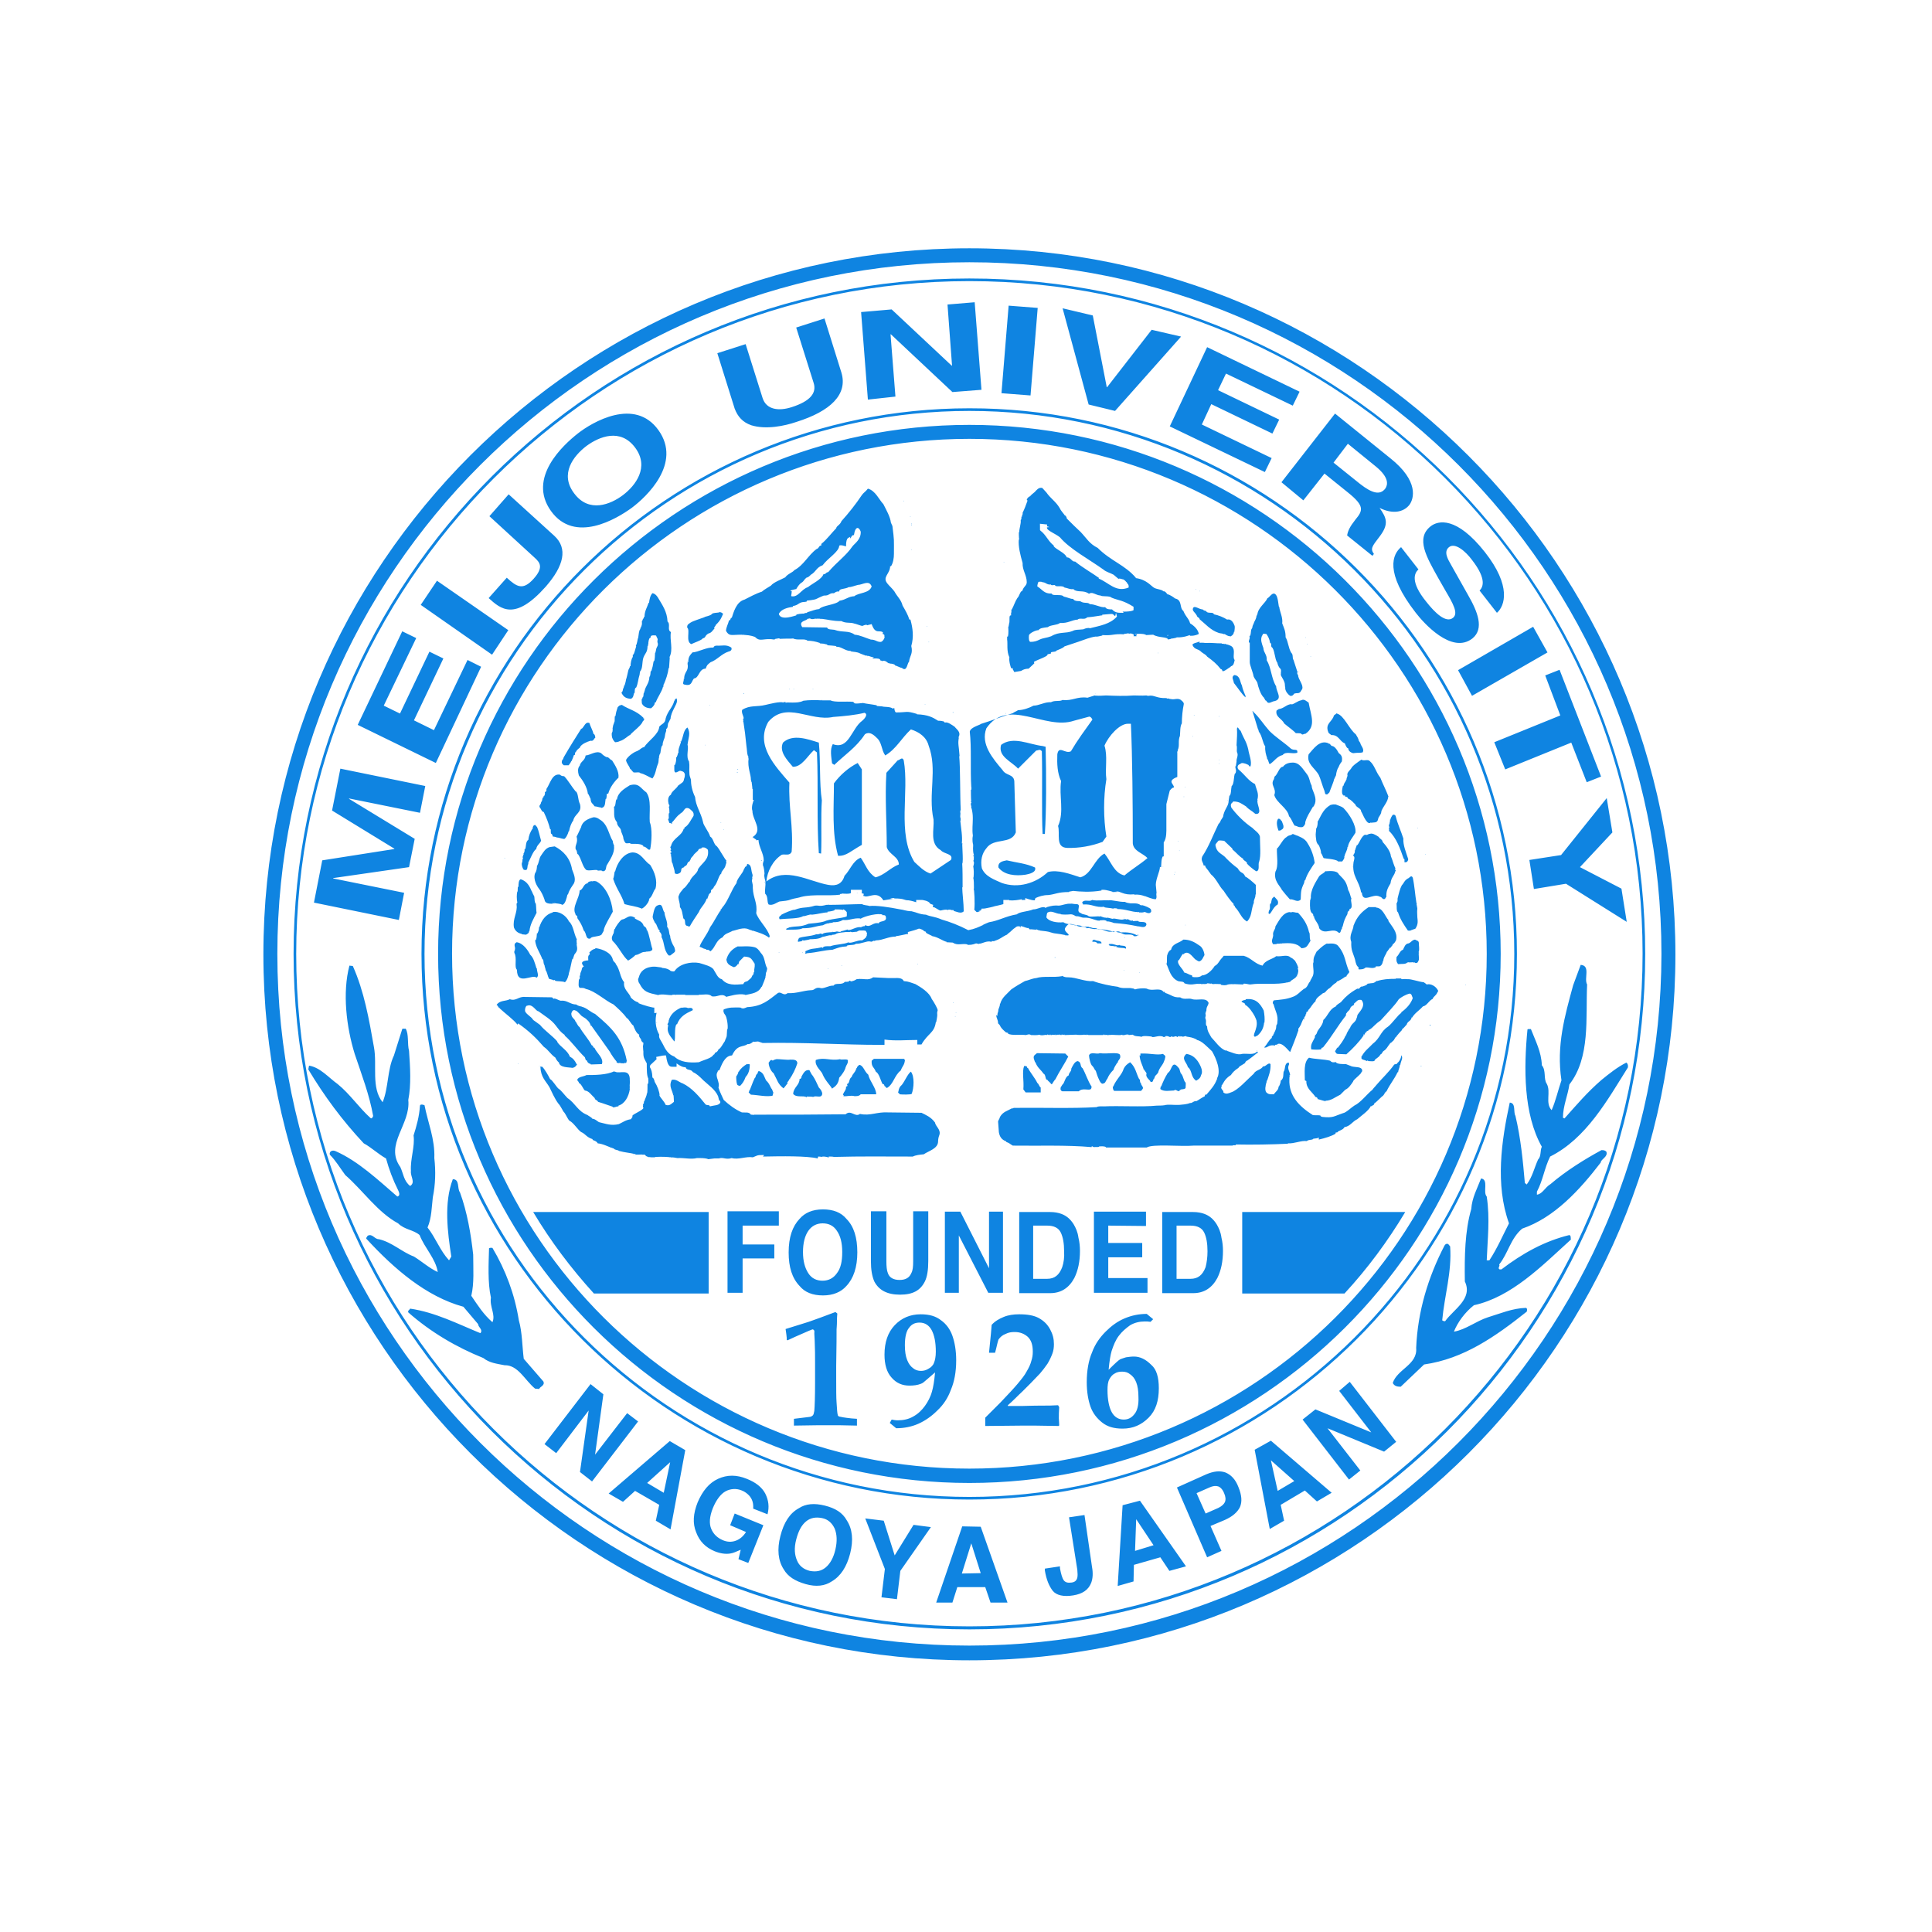 <?xml version="1.0" encoding="utf-8"?>
<!-- Generator: Adobe Illustrator 22.1.0, SVG Export Plug-In . SVG Version: 6.00 Build 0)  -->
<svg version="1.1" id="レイヤー_1" xmlns="http://www.w3.org/2000/svg" xmlns:xlink="http://www.w3.org/1999/xlink" x="0px"
	 y="0px" viewBox="0 0 512 512" style="enable-background:new 0 0 512 512;" xml:space="preserve">
<style type="text/css">
	.st0{display:none;}
	.st1{display:inline;opacity:0.3;fill:none;stroke:#449FDB;enable-background:new    ;}
	.st2{display:inline;fill:none;stroke:#449FDB;}
	.st3{fill:#0F84E1;}
</style>
<title></title>
<g id="icomoon-ignore" class="st0">
	<line class="st1" x1="16" y1="0" x2="16" y2="512"/>
	<line class="st2" x1="32" y1="0" x2="32" y2="512"/>
	<line class="st1" x1="48" y1="0" x2="48" y2="512"/>
	<line class="st2" x1="64" y1="0" x2="64" y2="512"/>
	<line class="st1" x1="80" y1="0" x2="80" y2="512"/>
	<line class="st2" x1="96" y1="0" x2="96" y2="512"/>
	<line class="st1" x1="112" y1="0" x2="112" y2="512"/>
	<line class="st2" x1="128" y1="0" x2="128" y2="512"/>
	<line class="st1" x1="144" y1="0" x2="144" y2="512"/>
	<line class="st2" x1="160" y1="0" x2="160" y2="512"/>
	<line class="st1" x1="176" y1="0" x2="176" y2="512"/>
	<line class="st2" x1="192" y1="0" x2="192" y2="512"/>
	<line class="st1" x1="208" y1="0" x2="208" y2="512"/>
	<line class="st2" x1="224" y1="0" x2="224" y2="512"/>
	<line class="st1" x1="240" y1="0" x2="240" y2="512"/>
	<line class="st2" x1="256" y1="0" x2="256" y2="512"/>
	<line class="st1" x1="272" y1="0" x2="272" y2="512"/>
	<line class="st2" x1="288" y1="0" x2="288" y2="512"/>
	<line class="st1" x1="304" y1="0" x2="304" y2="512"/>
	<line class="st2" x1="320" y1="0" x2="320" y2="512"/>
	<line class="st1" x1="336" y1="0" x2="336" y2="512"/>
	<line class="st2" x1="352" y1="0" x2="352" y2="512"/>
	<line class="st1" x1="368" y1="0" x2="368" y2="512"/>
	<line class="st2" x1="384" y1="0" x2="384" y2="512"/>
	<line class="st1" x1="400" y1="0" x2="400" y2="512"/>
	<line class="st2" x1="416" y1="0" x2="416" y2="512"/>
	<line class="st1" x1="432" y1="0" x2="432" y2="512"/>
	<line class="st2" x1="448" y1="0" x2="448" y2="512"/>
	<line class="st1" x1="464" y1="0" x2="464" y2="512"/>
	<line class="st2" x1="480" y1="0" x2="480" y2="512"/>
	<line class="st1" x1="496" y1="0" x2="496" y2="512"/>
	<line class="st1" x1="0" y1="16" x2="512" y2="16"/>
	<line class="st2" x1="0" y1="32" x2="512" y2="32"/>
	<line class="st1" x1="0" y1="48" x2="512" y2="48"/>
	<line class="st2" x1="0" y1="64" x2="512" y2="64"/>
	<line class="st1" x1="0" y1="80" x2="512" y2="80"/>
	<line class="st2" x1="0" y1="96" x2="512" y2="96"/>
	<line class="st1" x1="0" y1="112" x2="512" y2="112"/>
	<line class="st2" x1="0" y1="128" x2="512" y2="128"/>
	<line class="st1" x1="0" y1="144" x2="512" y2="144"/>
	<line class="st2" x1="0" y1="160" x2="512" y2="160"/>
	<line class="st1" x1="0" y1="176" x2="512" y2="176"/>
	<line class="st2" x1="0" y1="192" x2="512" y2="192"/>
	<line class="st1" x1="0" y1="208" x2="512" y2="208"/>
	<line class="st2" x1="0" y1="224" x2="512" y2="224"/>
	<line class="st1" x1="0" y1="240" x2="512" y2="240"/>
	<line class="st2" x1="0" y1="256" x2="512" y2="256"/>
	<line class="st1" x1="0" y1="272" x2="512" y2="272"/>
	<line class="st2" x1="0" y1="288" x2="512" y2="288"/>
	<line class="st1" x1="0" y1="304" x2="512" y2="304"/>
	<line class="st2" x1="0" y1="320" x2="512" y2="320"/>
	<line class="st1" x1="0" y1="336" x2="512" y2="336"/>
	<line class="st2" x1="0" y1="352" x2="512" y2="352"/>
	<line class="st1" x1="0" y1="368" x2="512" y2="368"/>
	<line class="st2" x1="0" y1="384" x2="512" y2="384"/>
	<line class="st1" x1="0" y1="400" x2="512" y2="400"/>
	<line class="st2" x1="0" y1="416" x2="512" y2="416"/>
	<line class="st1" x1="0" y1="432" x2="512" y2="432"/>
	<line class="st2" x1="0" y1="448" x2="512" y2="448"/>
	<line class="st1" x1="0" y1="464" x2="512" y2="464"/>
	<line class="st2" x1="0" y1="480" x2="512" y2="480"/>
	<line class="st1" x1="0" y1="496" x2="512" y2="496"/>
</g>
<path class="st3" d="M222.4,375.4c-0.2-0.1-0.4-0.2-0.4-0.5c-0.1-0.3-0.2-1.4-0.3-3.2c-0.1-1.2-0.1-3.4-0.1-6.5V362
	c0.1-5.2,0.1-8.5,0.1-9.7c0-0.3,0.1-1,0.1-2.2s0.1-1.8,0.1-2l-0.5-0.4c-3.2,1.2-5.6,2.1-7.1,2.6s-3.6,1.1-6.1,1.9v0.1
	c0.1,0.4,0.1,0.9,0.2,1.4c0.1,0.6,0.1,1.1,0.1,1.4l0.2,0.1c0.8-0.4,2.6-1.2,5.6-2.5c0.6-0.2,0.9-0.4,1-0.4s0.2,0,0.4,0.2
	s0.1,0.5,0.1,0.9l0.1,1.9c0.1,2.1,0.1,4,0.1,5.9v5.2c0,3.9-0.1,6.4-0.2,7.5c-0.1,0.6-0.2,1-0.4,1.2s-0.6,0.4-0.9,0.4l-4.1,0.5v1.8
	c4.8-0.1,7.8-0.1,9.1-0.1c1.9,0,4.4,0,7.6,0.1V376c-0.4,0-0.9-0.1-1.4-0.1C223.8,375.7,222.8,375.5,222.4,375.4L222.4,375.4z
	 M249.4,349.9c-1.4-1.1-3.1-1.6-5.4-1.6c-2.8,0-5.1,1-6.9,2.9s-2.7,4.5-2.7,7.8c0,2.6,0.6,4.7,1.9,6.1c1.3,1.5,2.9,2.1,4.7,2.1
	c1.1,0,2.1-0.1,3.1-0.5c0.3-0.1,0.6-0.3,0.8-0.5c0.5-0.4,1.4-1.2,2.9-2.5c-0.2,2.3-0.5,4-0.8,5c-0.4,1.5-1.1,2.8-1.9,3.9
	s-1.8,2.1-3.1,2.8c-1.2,0.7-2.6,1-4.1,1c-0.6,0-1.1-0.1-1.6-0.2l-0.5,0.9l1.7,1.4c2.1,0,4.1-0.4,5.9-1.2s3.5-2,5-3.5
	c1.6-1.5,2.8-3.3,3.6-5.5c0.9-2.1,1.4-4.7,1.4-7.8c0-2.6-0.4-4.8-1-6.5C251.8,352.3,250.8,350.9,249.4,349.9L249.4,349.9z
	 M247.5,361.2c-0.2,0.6-0.8,1.2-1.4,1.5c-0.6,0.4-1.3,0.6-2,0.6c-0.8,0-1.5-0.2-2.1-0.7c-0.7-0.5-1.2-1.2-1.6-2.2s-0.6-2.3-0.6-3.9
	c0-2.2,0.4-3.8,1.1-4.6c0.7-1,1.6-1.4,2.8-1.4c1.4,0,2.5,0.7,3.2,2s1.1,3.2,1.1,5.7C248,359.5,247.8,360.5,247.5,361.2L247.5,361.2z
	 M280.4,372.4c-1.5,0.1-2.8,0.1-3.8,0.1c-3.2,0-5.1,0.1-5.7,0.1h-3.8v-0.2c1.4-1.2,2.6-2.5,3.9-3.7l2.2-2.2l2.4-2.5
	c0.7-0.8,1.3-1.6,2-2.6c0.6-1,1-1.9,1.3-2.7s0.4-1.6,0.4-2.5c0-1.4-0.3-2.6-1-3.9s-1.6-2.2-3-3c-1.3-0.7-3-1-5.2-1
	c-1.5,0-2.9,0.2-4.1,0.7s-2.3,1.1-3.2,2.1c-0.1,0.9-0.1,1.6-0.2,2.4l-0.5,5h1.6c0.4-1.4,0.6-2.6,0.9-3.5c0.5-0.7,1.1-1.2,1.9-1.5
	c0.8-0.4,1.5-0.5,2.4-0.5c1.5,0,2.6,0.5,3.5,1.3c0.9,0.9,1.3,2.1,1.3,3.9c0,0.9-0.1,1.6-0.4,2.5c-0.2,0.8-0.6,1.7-1.2,2.7
	c-0.5,1-1.4,2.1-2.4,3.3s-2.5,2.8-4.6,5l-4,4v2.2l10-0.1c0.6,0,1.6,0,3.1,0l6.4,0.1l0.1-0.2c0-0.8-0.1-1.4-0.1-1.8
	c0-0.8,0-1.8,0.1-3L280.4,372.4L280.4,372.4z M300.5,359.5c-0.7,0-1.4,0.1-2.1,0.2c-0.7,0.2-1.2,0.4-1.5,0.5
	c-0.4,0.2-1.4,1.1-3.1,2.8c0.2-2.3,0.5-4,0.8-5c0.5-1.5,1-2.8,1.9-4s1.9-2,3-2.8c1.2-0.7,2.5-1,3.9-1c0.5,0,0.9,0,1.5,0.1l0.7-0.7
	l-1.7-1.4c-2.1,0-4,0.4-5.9,1.2s-3.5,2-5,3.5s-2.8,3.3-3.6,5.5c-0.9,2.1-1.4,4.8-1.4,7.9c0,2.6,0.4,4.8,1,6.5s1.7,3.1,3.1,4.2
	s3.1,1.6,5.4,1.6c2.8,0,5-1,6.9-2.9s2.7-4.5,2.7-7.8c0-2.9-0.6-5-2-6.2C303.6,360.2,302.1,359.5,300.5,359.5L300.5,359.5z
	 M300.6,374.8c-0.7,0.9-1.6,1.4-2.8,1.4c-1.4,0-2.5-0.7-3.2-2s-1.1-3.3-1.1-5.8c0-1.2,0.1-2.2,0.5-2.9s0.8-1.2,1.4-1.5
	c0.6-0.4,1.3-0.5,2-0.5c0.8,0,1.5,0.2,2.1,0.7c0.7,0.5,1.2,1.1,1.6,2.1s0.6,2.3,0.6,3.9C301.8,372.3,301.4,373.9,300.6,374.8
	L300.6,374.8z M192.9,342.6h3.9v-9.1h8.4v-3.7h-8.4v-5h9.6V321h-13.6v21.6H192.9z M218.1,320.5c-2.8,0-4.8,0.9-6.2,2.5
	c-1.9,2-2.9,4.9-2.9,8.9c0,3.9,0.9,6.8,2.9,8.9c1.4,1.7,3.5,2.5,6.2,2.5s4.8-0.9,6.2-2.5c1.9-2,2.9-5,2.9-8.9s-0.9-6.9-2.9-8.9
	C222.9,321.3,220.8,320.5,218.1,320.5z M221.8,337.4c-0.9,1.3-2.2,2-3.8,2s-2.9-0.6-3.8-2s-1.4-3.2-1.4-5.6s0.5-4.3,1.4-5.6
	c0.9-1.3,2.2-2,3.8-2s2.9,0.6,3.8,2c0.9,1.3,1.4,3.1,1.4,5.6S222.8,336.1,221.8,337.4z M245.1,339.6c0.6-1.2,0.9-3,0.9-5.4V321h-4
	v13.2c0,1.5-0.1,2.5-0.5,3.2c-0.5,1.2-1.5,1.8-3.1,1.8s-2.7-0.6-3.1-1.8c-0.3-0.7-0.4-1.8-0.4-3.2V321h-4.1v13.2
	c0,2.3,0.3,4,0.9,5.4c1.2,2.3,3.4,3.5,6.8,3.5S243.9,342,245.1,339.6z M265.8,342.6v-21.5h-3.7v15l-7.6-15h-4.1v21.5h3.7v-15.2
	l7.8,15.2H265.8z M284.5,324.4c-0.9-1.4-1.9-2.2-3.2-2.7c-0.8-0.3-1.8-0.5-3-0.5h-8.2v21.5h8.2c2.9,0,5-1.4,6.4-4
	c1-2,1.5-4.4,1.5-7.2c0-1.1-0.1-2.3-0.4-3.5C285.6,326.5,285.1,325.4,284.5,324.4L284.5,324.4z M281.5,335.8c-0.8,2.1-2,3.1-4,3.1
	h-3.7v-14.1h3.7c1.8,0,3,0.6,3.6,1.8c0.6,1.2,0.9,2.9,0.9,5C282.1,333.2,281.9,334.6,281.5,335.8L281.5,335.8z M303.7,324.9v-3.8
	h-13.8v21.5h14.2v-3.9h-10.4v-5.5h9v-3.8h-9v-4.6L303.7,324.9L303.7,324.9z M322.4,324.4c-0.9-1.4-1.9-2.2-3.2-2.7
	c-0.8-0.3-1.8-0.5-3-0.5H308v21.5h8.2c2.9,0,5-1.4,6.4-4c1-2,1.5-4.4,1.5-7.2c0-1.1-0.1-2.3-0.4-3.5
	C323.5,326.5,323,325.4,322.4,324.4L322.4,324.4z M319.5,335.8c-0.8,2.1-2,3.1-4,3.1h-3.7v-14.1h3.7c1.8,0,3,0.6,3.6,1.8
	c0.6,1.2,0.9,2.9,0.9,5C320,333.2,319.8,334.6,319.5,335.8L319.5,335.8z M107.1,236.6l-18.8-3.8v-0.1l20.1-2.9l1.5-7.5l-17.4-10.6
	v-0.1l18.8,3.8l1.4-7.1l-22.5-4.6L88,214.8l16.5,10.1v0.1l-19.1,3l-2.2,11.2l22.5,4.6L107.1,236.6L107.1,236.6z M127.5,176.7
	l-3.6-1.8l-8.9,18.6l-5.3-2.6l7.8-16.4l-3.7-1.8l-7.8,16.4l-4.3-2.1l8.6-17.9l-3.7-1.8l-11.8,24.8l20.7,10.1L127.5,176.7
	L127.5,176.7z M134.7,167l-18.9-13.1l-4.3,6.4l18.9,13.2L134.7,167z M134.3,153.1l-4.8,5.4c3.2,2.9,6.9,6.2,15.1-3
	c4.9-5.6,5.9-10.2,2.3-13.5l-12.1-11l-5.1,5.8l12.1,11.1c1.3,1.2,2.3,2.5-0.4,5.5C138.6,156.5,137,155.6,134.3,153.1L134.3,153.1z
	 M167.4,134.6c3.9-2.9,13.4-11.8,7.1-20.6s-17.6-2.1-21.4,0.9s-13.4,11.7-7.1,20.5C152.3,144.2,163.4,137.5,167.4,134.6z
	 M155.4,118.2c3.4-2.5,9-4.8,12.9,0.4s0.1,10.1-3.2,12.6s-9,4.8-12.9-0.4C148.2,125.6,152,120.8,155.4,118.2z M199.1,112.7
	c3.9,1.2,8.8,0.2,12-0.9c8.9-2.8,13.6-7.2,11.9-13l-4.5-14.4l-7.5,2.4l4.6,14.6c0.9,2.7-0.8,4.9-5.8,6.5c-3.4,1.1-6.7,0.7-7.7-2.4
	l-4.5-14.3l-7.5,2.4l4.6,14.7C195.5,110.4,196.8,111.9,199.1,112.7L199.1,112.7z M237.3,105.1L236,88.6h0.1l16.3,15.3l7.7-0.6
	l-1.8-23.2l-7.2,0.6l1.2,16.2h-0.1L236.3,82l-8.1,0.7l1.8,23.2L237.3,105.1L237.3,105.1z M275,81.6l-7.7-0.6l-1.9,23.2l7.7,0.6
	L275,81.6z M295.5,108.9L313,89.2l-7.8-1.8l-11.8,15.2h-0.1l-3.7-19l-8-1.9l6.9,25.5L295.5,108.9L295.5,108.9z M335.2,125.1l1.8-3.7
	l-18.5-8.9l2.5-5.4l16.2,7.8l1.8-3.7l-16.2-7.8l2.1-4.4l17.7,8.5l1.8-3.7L319.9,92l-9.9,21L335.2,125.1z M345.4,132.6l5.6-7.1l6.2,5
	c4.5,3.6,4,4.8,2,7.2c-1.5,1.9-2,3-2.2,4.2l6.7,5.4l0.4-0.5c-1-1.4-0.5-2,1.5-4.6c2.6-3.4,1.8-5,0-7.6c3.4,1.7,6.3,1.2,7.9-0.8
	c1.2-1.6,2.6-6.3-5.1-12.4l-14.6-11.8l-14.2,18.2L345.4,132.6L345.4,132.6z M357.2,117.6l7.5,6.1c3.5,2.9,3.1,4.8,2.4,5.8
	c-1.4,1.8-3.5,1.2-6.6-1.2l-7.1-5.7L357.2,117.6L357.2,117.6z M375.9,150.9l-4.6-5.9c-2.2,1.8-4.5,6.6,3.9,17.4
	c2,2.6,9.5,11.1,15,6.8c3.2-2.6,1.4-7.1-1.2-11.6l-4.5-8c-0.8-1.4-2-3.4-0.5-4.6c1.6-1.3,4.4,1.1,6.1,3.4c4.2,5.4,2.7,7.4,2,8.1
	l4.6,5.9c2.1-1.8,3.9-7.1-3.2-16.1c-7.5-9.5-12.4-8.4-14.4-6.8c-4,3.2-1,8.2,2,13.6l2,3.5c2,3.4,3.4,5.9,2,7.1
	c-1.9,1.6-4.9-1.4-7.1-4.2C373.6,154.1,374.9,151.8,375.9,150.9z M390.1,184.4l20-11.5l-3.8-6.8l-19.9,11.5L390.1,184.4L390.1,184.4
	z M413.5,189.6l-17.5,7.1l2.9,7.2l17.5-7.1l4.1,10.5l3.8-1.5l-11-28.3l-3.8,1.5L413.5,189.6L413.5,189.6z M405.3,227.9l1.2,7.7
	l8.5-1.4l16.1,10.1l-1.4-8.8l-11-5.7l8.6-9.2l-1.5-9.1l-12.1,15.1L405.3,227.9z M166.2,374.5l-8.5,11l2.2-16l-3.4-2.7l-12.2,15.9
	l3.1,2.4l8.6-11.3l-2.3,16.3l3.2,2.5l12.2-15.9L166.2,374.5L166.2,374.5z M161.3,395.8l3.8,2.2l3.2-2.9l6.4,3.7l-0.9,4.2l3.9,2.3
	l3.9-21l-4.1-2.4L161.3,395.8z M175.9,395.6l-4.4-2.6l6.1-5.5L175.9,395.6z M197.9,391.9c-2.7-1.1-5.2-1.1-7.6,0s-4.1,3.2-5.4,6.2
	c-1.2,3-1.4,5.6-0.4,8c0.9,2.4,2.5,4,4.9,5c1.5,0.6,2.9,0.8,4.1,0.6c0.8-0.1,1.6-0.5,2.8-1l-0.6,2.5l2.6,1l4-10l-7.6-3.1l-1.2,3.1
	l4.2,1.8c-0.7,1.1-1.6,1.9-2.7,2.3c-1.1,0.4-2.3,0.4-3.6-0.2s-2.3-1.5-2.9-2.9c-0.6-1.4-0.5-3.2,0.4-5.5c0.9-2.2,2.1-3.8,3.4-4.5
	s2.9-0.8,4.3-0.2c0.8,0.3,1.4,0.8,1.9,1.3c0.9,1,1.2,2.1,1.1,3.5l3.8,1.5c0.5-1.9,0.3-3.7-0.6-5.5
	C201.9,394.1,200.2,392.8,197.9,391.9L197.9,391.9z M218.6,399c-2.8-0.7-5.1-0.5-6.9,0.7c-2.4,1.3-4,3.8-4.9,7.4
	c-0.9,3.5-0.6,6.5,0.9,8.8c1.1,1.9,3,3.1,5.8,3.9s5.1,0.5,6.9-0.7c2.4-1.4,4-3.9,4.9-7.4c0.9-3.6,0.6-6.5-0.9-8.8
	C223.3,400.9,221.4,399.7,218.6,399z M221.4,410.6c-0.5,2.2-1.4,3.8-2.6,4.8c-1.2,1-2.6,1.2-4.2,0.9c-1.6-0.4-2.8-1.3-3.4-2.8
	c-0.6-1.4-0.8-3.2-0.2-5.5s1.4-3.8,2.6-4.8s2.6-1.2,4.2-0.9s2.7,1.3,3.4,2.8C221.8,406.6,221.9,408.4,221.4,410.6L221.4,410.6z
	 M237.1,412.2l-2.9-9.2l-4.9-0.6l5.2,13.4l-0.9,7.5l4.1,0.5l0.9-7.5l8.1-11.6l-4.6-0.6L237.1,412.2z M255,404.5l-6.9,20.2h4.3
	l1.3-4.1h7.4l1.4,4.1h4.5l-7.1-20.1L255,404.5L255,404.5z M254.9,417l2.5-8l2.5,7.9L254.9,417L254.9,417z M287.4,401.5l-4.1,0.6
	l2.2,13.9c0.1,1,0.1,1.6,0,2.1c-0.2,0.8-0.7,1.2-1.6,1.3c-0.9,0.1-1.5,0-2-0.6c-0.4-0.6-0.7-1.6-1-3.2v-0.5l-4,0.6v0.5
	c0.4,2.4,1.1,4.1,2.1,5.4c1,1.2,2.9,1.6,5.4,1.2s4.1-1.5,4.8-3.4c0.4-1.1,0.5-2.5,0.2-4.1L287.4,401.5L287.4,401.5z M297.5,398.9
	l-1.3,21.4l4.2-1.2l0.1-4.4l7-2l2.4,3.6l4.4-1.2l-12.2-17.4L297.5,398.9L297.5,398.9z M300.8,411l0.3-8.4l4.6,6.9L300.8,411z
	 M324.7,390.2c-1.5-0.5-3.1-0.3-5,0.5l-7.8,3.5l8,18.5l3.8-1.7l-2.9-6.6l3.8-1.6c2-0.9,3.3-2,4-3.4c0.6-1.4,0.5-3.1-0.4-5.3
	C327.4,392,326.2,390.8,324.7,390.2L324.7,390.2z M324.6,398.1c-0.3,0.6-0.9,1.1-1.7,1.5l-3.4,1.5l-2.4-5.4l3.4-1.5
	c0.9-0.4,1.6-0.5,2.3-0.3c0.6,0.2,1.2,0.8,1.6,1.8C324.8,396.6,324.9,397.4,324.6,398.1L324.6,398.1z M332.5,384.2l4,21l3.8-2.2
	l-0.9-4.2l6.4-3.8l3.2,2.9l3.9-2.3l-16.1-13.8L332.5,384.2L332.5,384.2z M343,392.5l-4.4,2.6l-1.8-8.1L343,392.5z M354.9,368.6
	l8.5,11l-14.8-6.1l-3.4,2.7l12.3,15.9l3-2.4l-8.7-11.2l15,6.2l3.2-2.6l-12.3-15.9L354.9,368.6L354.9,368.6z M157.4,342.8h30.4v-21.6
	h-46.5C145.9,328.9,151.3,336.1,157.4,342.8z M329.2,342.8h27.1c6.1-6.6,11.5-13.9,16.1-21.6h-43.2V342.8L329.2,342.8z M239.6,132.7
	h-0.1v0.1h0.1V132.7z M241.3,136.8h-0.1v0.1h0.1V136.8z M241.6,138.7h-0.1v0.1h0.1V138.7z M241.6,139h-0.1v0.2h0.1V139z
	 M241.6,145.6h-0.1v0.1h0.1V145.6z M266.1,149H266v0.1h0.1V149z M317,156.1h-0.1v0.1h0.1V156.1z M318,156.6h-0.1v0.1h0.1V156.6z
	 M165.7,180.2c0-0.1,0-0.1,0-0.1C165.6,180.1,165.6,180.2,165.7,180.2z M173.2,186.6L173.2,186.6v0.1V186.6z M164.8,183.8
	c0.5,0.9,1.1,1.3,2.4,1.4c0.8-0.4,0.6-1.1,0.9-1.6h0.1c0-0.6,0-1.3,0.4-1.4c0.5-1.1,0.5-2.2,0.9-3.4l0.1-0.8
	c0.8-0.9,0.5-2.4,0.9-3.7c0.5-1.3,1.1-1.4,1.1-3.1l0.1,0.1c0-0.1,0-0.4,0.1-0.6v0.1c0-0.8,0.2-1.6,0.4-1.7c0.4-0.1,0.1-0.5,0.4-0.6
	c0.2-0.2,0.9-0.1,1.3-0.1c-0.1,0.1-0.1,0.1-0.2,0.1h0.2c0.2,0.6,0.4,0.6,0.4,1.1h-0.1v0.1h0.1c0,0.1-0.1,0.2-0.1,0.4
	c0.5,1.2-0.4,1.2-0.4,2.6l-0.1-0.1c0,0.1,0.1,0.4-0.1,0.4l0,0c0,0.6-0.1,1.9-0.2,2.1l-0.2,0.2c-0.2,1.2-0.2,1.3-0.6,2.6
	c-0.1,0-0.1-0.1-0.1-0.2c-0.2,0.5,0,1.2-0.4,1.7c-0.1,1.9-1.1,2.4-1.3,3.9l-0.1-0.1c0,0.1,0.1,0.4-0.1,0.5v-0.1
	c-0.1,0.4,0,1.2-0.4,1.3l0.1,0.1c-0.4,0.2-0.2,0.9-0.2,1.4c0.4,0.9,1.4,1.3,2.4,1.3c0.2-0.1,0.8-0.6,1-1.2c-0.1-0.2,0.1-0.4,0.3-0.4
	c0.4-1.2,1.7-3,1.9-4.1c0,0,0.1,0,0.1,0.1c0-0.2,0-0.6,0.1-0.8v0.1c0.6-1.4,1.1-2.8,1.3-4.4l0.1,0.1l0.2-2.9h-0.1
	c1.1-2.1,0-4.6,0.4-6.7c-1.1-0.6,0-2-0.9-2.8c-0.1-2.6-1.4-4.4-2.4-6.1c-0.2-0.4-0.8-1.3-1.6-1.4c-0.6,0.6-0.8,1.7-0.9,2.6l-0.1-0.1
	c-0.4,1.3-1.1,2.2-1.1,3.8h-0.2c0.1,0.5-0.2,0.2-0.4,1.1l-0.1-0.1c0,0.2,0.1,1.2-0.1,1.2c0.2,0.2-0.4,0.6-0.1,0.6l-0.1,0.1h-0.1v0.1
	c0,0,0,0.1,0,0.2c-0.4,0.4-0.4,1.3-0.6,2.5c0-0.1,0-0.1,0-0.2c-0.2,0.6-0.2,1.4-0.6,2.2l0.1,0.1c-0.2,0.5-0.5,2-0.8,2.2h-0.1v0.6
	c-0.4,0.5-0.6,1.7-0.6,2.4l-0.1,0.1l-0.1-0.1c0.1,0.5-0.4,0.8-0.4,1.3v-0.1c-0.2,0.8-0.4,1.9-0.6,2.4l0,0c-0.1,0.7-0.2,0.9-0.4,1.6
	c-0.1,0-0.1-0.1-0.1-0.1c0,0.5-0.3,1-0.3,1C165,183.7,164.5,183.3,164.8,183.8L164.8,183.8z M339.8,178.4v-0.1
	C339.7,178.4,339.7,178.4,339.8,178.4z M331,170.3h0.2v5.2c0,0.8,0.9,2.8,1,3.7c0.2,0.6,0.8,1.2,1,1.7c0.2,1.1,0.9,3.1,1.5,3.7h-0.1
	c0.5,0.1,0.6,1.2,1,1.1c0.5,1.2,1.5,0.1,2.2,0.1c2.2-0.6,0.4-2.5,0.4-3.9c-1.3-2.1-1.3-5-2.5-6.9c0.1-1.6-0.8-1.9-0.9-3.3
	c-0.4-1.1-0.8-2.1-0.4-3.1c0-0.2,0.2-0.1,0.2-0.4c0.1-0.5,1-0.1,1-0.2c0.4,0.6,0.8,1.2,1,2.4c0.5,0.1,0.1,0.6,0.4,1.1
	c0.8,0.4,0.8,3.3,1.5,4.1c0.1,0.6,0.5,1.4,0.8,1.6c0.4,0.4,0,1.3,0.2,1.4h-0.1l0.1,0.4l-0.1-0.1c0.5,0.9,1,1.6,1.1,2.4v0.1
	c0,0.2,0,0.4,0.1,0.6h-0.1v0.1h0.1c0,0.1,0,0.2,0,0.4c0.1,0.8,0.8,1.6,1.3,1.9c0.6,0.1,0.8-0.2,1.1-0.6c0.5-0.1,0.5-0.1,0.8-0.1
	c0.9,0,0.9-0.6,1.3-1.1c0.4-1.1-1.1-2.6-1.1-3.7c-0.2-0.2-0.3-0.6-0.2-0.8v0.1h0.1V178h-0.1l0,0l0,0l-1-3.1c-0.4-0.5,0-1.4-0.6-1.9
	c-0.8-1.3-0.8-3-1.5-4.1c0-1.7-0.4-2.4-0.9-3.7c0.2-1.6-0.6-2.9-0.8-4.4l-0.1-0.1c-0.2-1.2-0.2-1.7-0.5-2.6c-0.9-2-2,0.4-2.5,0.4
	c-0.6,1.4-2.5,2.5-2.7,4.4l-0.1-0.1c0,0.1,0.1,0.2-0.1,0.4v-0.1c-0.1,1.1-0.5,1.3-0.8,2.2h0.1c-0.4,0.2-0.4,1.2-0.5,1.2
	c-0.5,0.6-0.1,1.4-0.6,2.1l-0.1-0.1C331.4,169.4,330.8,169.5,331,170.3L331,170.3z M344.1,178.1l0.1-0.1
	C344.1,177.9,344.1,178,344.1,178.1z M317.9,164.1c1.5,1.2,2.9,2.9,5,3.6c0.4,0.2,1.1,0.1,1.5,0.4l0.1-0.1c0.4,0.2,0.8,0.6,1.5,0.6
	v0.1h0.1v-0.1h0.1c0.4-0.2,0.8-0.6,0.8-1.2l0.1,0.1c0-0.2,0.2-1.1,0.1-1.6c-0.2-0.6-0.8-2-2-1.7c-0.9-0.6-2.4-1.2-3.5-1.4
	c-0.2-0.8-1.7,0-2.1-0.9c-0.2,0-0.6-0.1-0.9-0.4c-0.9,0-2.1-1.1-2.5-0.4c-0.4,0.8,0.5,1.1,1,2.1
	C317.3,163.7,317.9,163.6,317.9,164.1L317.9,164.1z M183.2,170.7c1.3-0.6,2.1-0.8,3-1.4l-0.1-0.1c1.1-0.2,0.5-0.6,1.6-1.3
	c0.9-0.2,1.1-0.8,1.7-1.4l-0.2-0.1c0.1-0.2,0.5-0.6,0.5-0.8c1.2-1.1,1.6-2.1,1.9-2.9h0.1c-0.6-0.4-0.4-0.4-1.1-0.5v0.1
	c-0.5,0.1-1.8,0.1-1.9,0.4c-0.6,0.6-1.7,0.6-2.1,0.9c-1.3,0.5-2.8,0.9-3.6,1.4c-0.5,0.4-0.9,0.4-0.9,1.3
	C183,167,181.6,170,183.2,170.7z M245.7,165.9h-0.1v0.1h0.1V165.9z M346,168.9h-0.1v0.1h0.1V168.9z M209.4,169.1v0.1h0.1v-0.1H209.4
	z M316,170.9c0.6,1.4,1.5,0.9,2.4,1.9c0.6,0.5,1.1,0.6,1.5,1.2c1.5,1.1,2.5,1.9,3.6,3.3h-0.1c0.5,0,0.5,0.4,0.6,0.6
	c0.8-0.1,1.5-0.9,2.2-1.2l-0.1-0.1c0.9-0.2,0.9-0.9,1.1-1.7c-0.6-0.6,0.1-2.2-0.4-3.1c-0.2-0.6-1.1-0.9-2-1.1v-0.1h-0.1v0.1
	c-0.4-0.1-0.6-0.1-0.9-0.1v-0.1c-1.8,0-2.6-0.2-4.4-0.1c-0.4-0.1-1.5-0.1-1.5,0V170C317.4,170.3,316.1,170.4,316,170.9L316,170.9z
	 M246.2,170.1h-0.1v0.1h0.1V170.1z M346.5,170.6h-0.1v0.1h0.1V170.6z M181.1,180L181.1,180L181.1,180z M181.3,181.4
	c2.1,0.5,1.8-0.6,2.6-1.6c1.4-0.1,1.3-2.6,3.1-2.6c0.4-1.1,0.6-1.1,1.3-1.7c1.7-0.6,2.9-2.2,4.7-2.8c0.5-0.1,1.1-0.4,0.8-1.1
	c-1.4-0.9-2.4-0.4-3.9-0.5c-0.4,0-0.8,0.2-0.8,0.5c-1.9-0.1-4,1.2-5.6,1.3c-0.8,0.9-1.1,1.3-1.1,2.6c-0.1,0-0.1,0-0.1-0.1h-0.1v0.2
	h0.1c0,0.1-0.1,0.2-0.1,0.2c0.4,2.1-0.8,2.1-0.9,3.9l0.1,0.1l-0.1,0.1l-0.1-0.1C181.3,180.6,180.7,181.2,181.3,181.4L181.3,181.4z
	 M307,173.1V173h-0.1v0.1H307z M347.4,173.9h-0.1v0.1h0.1V173.9z M327.1,178.9c-0.9,0.5-0.2,1.3-0.1,2.1c0.9,1.1,2.4,3.4,3.1,3.8
	c0-0.1,0-0.1-0.1-0.2h0.1v-0.1l0,0c-0.4-1.1-0.7-1.5-1-2.9C328.6,180.8,328.7,179,327.1,178.9L327.1,178.9L327.1,178.9z
	 M209.2,182.6v0.1h0.1v-0.1H209.2z M210.4,182.6h-0.1v0.1h0.1V182.6z M215.4,182.6v0.1h0.1v-0.1H215.4z M197,183.7v0.1h0.2v-0.1H197
	z M176.4,190.4c-0.1,1.4-1.1,1.4-1.7,2.2c-0.1,2-2.9,3.7-4,5.4c-0.8,0.1-1.1,0.8-1.7,0.9v0.1c-0.9,0.2-2.6,1.4-3.1,2.4
	c0.1,0.9,0.9,1.6,1.1,2.4c0.2-0.1,0.6,0.8,0.9,0.8l-0.1,0.1c0.9,0.1,1.6-0.2,1.9,0.2c1.1,0.2,2.4,1.1,3.2,1.4
	c0.9-1.2,0.9-2.5,1.4-3.7c0.3-0.6,0.2-1.2,0.3-1.7h0.1v-0.1h-0.1c0.1-0.4,0.1-0.8,0.4-1.2c0.1-0.5,0.2-2,0.6-2.1
	c0-1.1,0.5-1.6,0.6-2.4c0-0.2,0.1-0.4,0.1-0.6l0,0l0,0c0.1-0.5,0.4-0.9,0.2-1.3c0.6-0.2,0.4-1.3,0.6-1.6c0.2-0.2,0.4-0.9,0.6-1.1
	c0.1-1.9,1.7-3.7,1.7-4.7v-0.4c0-0.1-0.1-0.4-0.2-0.4l0.1,0.2c-0.5-0.2-0.4,0.5-0.6,0.5C178.2,187.6,177,188.3,176.4,190.4
	C176.5,190.6,176.3,190.6,176.4,190.4L176.4,190.4z M344.8,185.6c-0.8,0.1-1.7,0.9-2.5,1.1v-0.1c-1.3,0-2.1,1.2-3.4,1.3l-0.6,0.4
	c-0.4,1.7,1.5,2.2,2,3.4c0.9,0.8,2.5,1.9,3.1,2.6c0.5,0,1.1,0,1.4,0.1c0.4,0.6,0.8-0.1,1.1,0.1c3-2,1.5-4.9,0.9-8.3
	C346.3,185.9,345.6,185.1,344.8,185.6L344.8,185.6z M245.2,186.6h-0.1v0.1h0.1V186.6z M163,196.7c0.2,0,1.2-0.1,1.3-0.4v0.1
	c1.4-0.5,1.8-1.2,2.8-1.7v-0.1c1.1-1.1,2.4-2,3.1-3.1c0.1-0.5,0.6-0.5,0.5-1.1h-0.2v-0.2c-1.9-1.9-3.9-2.2-5.7-3.4
	c-0.9,0.2-0.6,0.2-1.1,0.6c-0.4,1.3-0.4,1.1-0.6,2.4l-0.1-0.1c-0.2,0.5,0,1.3-0.2,1.7v-0.1c-0.1,0.6-0.4,0.8-0.4,1.6l-0.1-0.1
	c0.1,0.1,0.1,1.2-0.1,1.3c-0.2,0.4,0,1.2,0,1.3C162.4,195.9,162.5,196.2,163,196.7L163,196.7z M188.2,186.9v-0.1h-0.1v0.1H188.2z
	 M335.3,197.8c-0.1,1.2,0.2,2.2,0.5,3.1h-0.1c0.2,0.1,0.6,1.2,0.6,1.3c-0.1,0.4,0.5,0.1,0.6,0.2l-0.1-0.1c0.9-0.6,1.7-1.9,3.1-2.2
	c0.9-1.1,2.4-0.2,3.9-0.6c0.2-1.3-1-0.4-1.8-1.2c-1.8-1.6-3.9-2.9-5.6-4.6c-1.6-1.8-2.5-3.4-4.3-5.1l0,0v-0.1H332
	c0-0.1-0.1-0.1-0.1-0.1c0.6,1.9,1.1,3.6,1.5,4.9h-0.1c0.4,0,0.1,0.6,0.4,0.6h-0.1C334.5,195,334.6,196.9,335.3,197.8L335.3,197.8z
	 M353.5,189.6c-0.4,1.7-2.4,2.1-1.5,4.4c0.1,0.4,0.4,0.4,0.8,0.8c2-0.1,2.2,1.7,3.6,2.2c0.2,0.6,0.6,1.4,0.9,1.3
	c0,0.6,0.5,1.1,1.3,1.3c1.5-0.2,1.5,0,2.5-0.2c0.6-0.9-0.6-1.9-0.6-2.5l-0.4-0.6c-0.1-0.6-0.5-1.2-0.8-1.7c-1.8-1.4-3.1-5-5-5.5V189
	L353.5,189.6L353.5,189.6z M252.6,188.7h-0.1v0.2h0.1V188.7z M266.5,189.1h0.1V189h-0.1V189.1z M316.5,189.6v-0.1h-0.1v0.1H316.5
	L316.5,189.6z M323.1,189.8H323v0.1h0.1V189.8z M149.4,202.8h1.3c0.2-0.3,0.5-0.6,0.7-1.1h0.1v-0.1c0.2-0.4,0.4-0.9,0.6-1.5
	c0.6,0,0-0.6,0.5-0.8c0.2-0.5,0.6-0.8,1.1-1.2V198c0.4-0.8,1.8-1.4,2.8-1.7c0.9,0.2,0.8-0.6,1.3-0.8l-0.1-0.1c0.1,0,0-0.8-0.4-0.9
	c-0.2-0.9-0.9-2.1-1.1-2.9c-1.1-0.4-1.3,0.9-2.1,1.6V193c-1.4,2.2-3.1,4.9-4.6,7.5c-0.2,0.2-0.2,0.8-0.5,0.9
	C148.7,202.3,149,202.4,149.4,202.8L149.4,202.8z M327.8,193.1c0.1,1.3,0,2.4-0.1,4.4c0.2,0.6,0,1.3,0.1,1.8
	c0.5,0.9-0.2,1.7-0.1,2.5l-0.2,1.3l-0.1-0.1c-0.1,0.9,0.4,0.9,0,2l-0.1-0.1c-0.4,0.8-0.2,2.9-0.9,3.4c-0.2,0.8-0.1,2.4-0.6,2.6
	l-0.2,1.3l0,0c0,1.4-0.9,1.9-1.4,3.8c0,0.8-0.6,0.9-0.9,2v-0.1l-0.4,0.5c-1.3,2.6-2.5,5.9-4.3,8.6c-0.4,1.1,0.2,1.4,0.4,2.4
	c0.1,0,0.2-0.1,0.4,0c-0.1,0.5,1,1.3,1,1.7h0.1l0.4,0.6c1.5,1.2,2.1,3.1,3.4,4.4c0.5,0.8,1.9,2.8,2.6,3.4c0,0.8,0.2,0.1,0.4,0.9
	c1.3,1.3,1.7,3.1,3.2,3.8c1.3-1.4,1-2.8,1.7-4.8h0.1c-0.2-0.9,0.5-1.4,0.4-2.4l0.1,0.1v-2.6c-0.5-0.5-2.2-2-2.8-2.2
	c-0.6-1.4-1.1-0.6-2-2.2c-1.1-0.8-2-1.6-3-2.6c-1-1.3-2.6-1.3-2.9-3.6c0-0.2,0.4-0.6,0.8-1.1c0.5-0.2,1.5,0.1,1.5,0l2.2,2.1v0.2
	c1,0.8,1.8,1.9,2.9,2.5l-0.1,0.1c0.4,0.5,1,0.6,1.1,1.1h-0.1c0.5,0.6,1.7,1.6,2.5,2.1c1.1-0.1,0.4-1.9,0.8-2.6
	c0.5-1.6,0.2-4.2,0.2-6.3c0.1-1.1-1.5-2-2-2.6c-2.1-1.4-4.3-3.6-5.6-5.4c-0.4-1.2,0.4-1.2,0.5-1.6c1.7,0,2.2,0.6,3.4,1.3
	c0.8,0.9,1.5,1.1,2.5,2c2.2,0.2,0.1-2.9,0.6-3.6l-0.1-0.1c0.5-1.7-0.2-2.6-0.6-4.2c-1.8-0.9-2.6-2.4-4.4-3.9
	c-0.5-0.6-0.1-1.3,0.4-1.4c0,0,0.2-0.2,0.4-0.2v-0.1c0.8,0,1.4,0.3,2,0.6h-0.1v0.1h0.1v0.1c0.1,0.1,0.2,0.1,0.4,0.1
	c0.4-1.4-0.4-3.1-0.6-4.5c-0.5-2.2-1.2-2.8-2-4.9C328.1,193.2,328.1,192.3,327.8,193.1L327.8,193.1z M327.6,197.5c0-0.1,0-0.1,0-0.1
	s0,0,0-0.1V197.5L327.6,197.5z M325.3,212.1c0-0.1,0-0.1,0-0.1C325.1,212,325.2,212.1,325.3,212.1z M323.9,215.9L323.9,215.9
	c0-0.1,0-0.1,0-0.1V215.9z M179.8,199.4L179.8,199.4c0,0.1,0,0.2,0,0.2l-0.1-0.1c-0.1,0.5-0.2,0.8-0.4,1.2h-0.1c0,0.6,0,1.4-0.4,2.1
	l-0.1-0.1v1.4c0.1,1.4,1.3-0.1,1.7,0.2c0.5,0.1,0.9,0.2,1.1,0.9c0,0.4,0,0.6-0.2,1.2v-0.1c-0.1,1.1-0.6,1.1-1.6,1.9
	c-0.4,0.8-1.8,1.6-1.9,2.4c-0.9,0.5-0.8,1.7-0.6,2.5l0,0v0.1h0.1c0.1,0.1,0.1,0.3,0.1,0.4c0,0.1-0.1,0.2-0.1,0.2l-0.1-0.1
	c0.2,0.4,0.2,1.4,0.2,1.7c0,0.1-0.1,0.1-0.1,0.2l-0.1-0.1c0.1,0.2-0.1,0.8,0.1,1.2H177c0.1,0,0.4,0.2,0.1,0.4L177,217l0.4,1.1
	c0.6,0,0.2,0.2,0.6,0.1v0.1h0.1V218H178c0.6-0.4,1.4-1.9,2.4-2.4l-0.1-0.1c1.1-0.2,0.9-1.9,2.4-1.2c0.5,0.5,1.3,0.8,1.1,1.9
	c-0.8,1.2-1.3,2.5-2.4,3.1c0,0.1,0,0.2-0.1,0.4l-0.1-0.1c-0.6,2.1-2.9,2.4-3.4,4.7c-0.4,0.2,0.1,0.6,0,0.6c0.1,0.1,0,0.1,0,0.1h-0.1
	l0.1,0.1c0,0.1,0.1,0.2,0,0.2l-0.1-0.1c-0.2,0.2,0.5,0.5,0.1,0.8l-0.1-0.1v0.4c0,0.1,0.4,0.2,0.1,0.4h-0.1c0.4,0.2,0.1,1.4,0.5,2.1
	v-0.1c0.2,0.9,0.6,1.9,0.6,2.4c0,0.4,0.2,0.6,0.4,0.4v0.1h0.4c0.2-0.1,0.8-0.2,0.9-0.8v0.1c0-1.2,0.6-0.8,0.9-1.2l-0.1-0.1
	c1.1-0.2,0.6-1.1,1.4-1.3c0.1-0.2,0.5-0.8,0.4-0.9c0.2-0.1,0.5-0.6,0.6-0.6c0.2-0.6,1.3-1.2,1.4-1.6c0.1-0.4,0.9-0.2,0.9-0.6
	c0.8-0.1,1.1,0.1,1.6,0.6c0.4,2.6-1.4,3.3-2.6,5.1c-0.1,1.2-1.8,1.9-2.2,3.3c-0.6,0.5-0.8,1.3-1.7,1.9c-0.4,0.6-1.1,1.2-1.1,1.7
	c-0.2,0.1-0.2,0.4-0.2,0.6v0.1c0.1,0.9,0.4,1.4,0.4,2.5c0.6,0.8,0.6,1.6,0.9,3c0.9,0.4-0.1,2,1.3,2c-0.1,0-0.1,0.1-0.2,0.1h0.6
	c0.4-0.8,1.8-2.9,2.4-3.8c0.5-1.3,1.6-2,2.1-3.6c0,0,0.1,0.1,0.1,0.2l0.4-1.1v0.1c0-0.6,0.8-0.6,0.6-1.2c0.1-0.5,0.6-0.4,0.8-1.1
	c0.9-0.9,1.1-2.5,1.8-3.4l0.1,0.1c0-0.8,0.8-1.3,1.1-2.1c0-0.2,0.5-1.2,0.2-1.3c0-0.1,0.1-0.1,0.1-0.2l0.1,0.1
	c-0.6-0.6-1.9-3.1-2.6-3.9c-0.9-0.5-0.9-2.1-1.8-2.6c-0.4-1.4-1.8-2.9-1.9-3.9c-0.6-2.6-1.9-4.1-2.1-6.6c-0.8-1.6-1.1-3.3-1.1-4.6
	c-0.2-0.6-0.4-1.1-0.4-1.6v-0.1c-0.1-1,0.1-1.9-0.1-3.1c-0.9-1.3,0-3.4-0.4-4.4c0.2-1.9,0.9-3,0-4.6c-1.1,0.6-1.1,2.5-1.7,3.7
	c0-0.1,0-0.1,0-0.1C180.3,197.5,179.7,198.3,179.8,199.4L179.8,199.4L179.8,199.4z M180.4,196.4c-0.1,0.1-0.1,0.1,0,0.2
	C180.4,196.6,180.4,196.5,180.4,196.4z M179.8,199.4c-0.1,0.1-0.1,0.1-0.1,0.2C179.7,199.5,179.8,199.4,179.8,199.4L179.8,199.4z
	 M316,195.2h0.1v-0.1H316V195.2z M349.5,205.4c0.4,0.8,1,3,1.5,4.2l0.2,0.8c0.6,0.4,0.8-0.2,1.1-0.4c0.4-1.2,1.1-2.6,1.3-3.7
	l0.1,0.1c0-0.6,0.4-0.6,0.4-1.3c0.1-0.6,0.4-1.6,0.6-1.7c0.2-0.6,0.5-1.1,0.9-1.6c0.2-1.2-0.1-1.7-0.8-2.2c-0.6-1.2-1.3-1.9-1.8-1.9
	c-0.4-0.1-0.5-0.8-1-0.6l0.1-0.1c-2.4-1.1-4.1,1.6-5.3,2.9C346.2,202.5,348.4,203.4,349.5,205.4z M186.9,197.5v-0.1h-0.1v0.1H186.9z
	 M153.6,203.1l-0.1-0.1c-0.4,0.8-0.4,1.4-0.1,2.5c1.1,1.4,2.2,3.1,2.4,4.9c0.2-0.1,0.6,1.3,0.8,1.4h-0.1c0.2,1.2,0.4,0.9,1.1,1.9
	c0.4,0,0.6,0.1,1.1,0.2h-0.1c0.2,0,0.8,0.1,0.8,0.2c1.1-0.2,0.9-1.3,1.1-2.4l0.1,0.1c0.2-0.4,0.2-1.3,0.2-1.4l0.4-0.1
	c0.4-1.6,1.7-3.3,2.7-4.2c0.2-1.7-0.9-3.3-1.7-4.6c-0.5-0.1-1.1-1.1-1.3-0.8c-0.6-0.2-1.1-0.6-1.6-1.1c-1.3-0.8-3,0.6-4.1,0.6
	C155,201.7,153.8,201.7,153.6,203.1z M323.1,201.3H323v0.1h0.1V201.3z M358.1,203.6c-0.2,0.4-1.3,1.2-1,1.9c0,0.4-0.4,0.9-0.2,0.9
	c-0.5,1.2-0.6,0.8-0.9,1.9l-0.1-0.1c-0.2,0.8-0.4,1.7-0.1,2.4c0,0,0.2,0,0.2,0.1c0,0,0,0.1-0.1,0.1c0.2,0,0.5,0,0.6,0.1l-0.1,0.1
	c0.1,0.2,0.8,0.1,0.8,0.6c1,0.4,1.5,1.2,2,1.6v0.1c0.4,0.8,1.5,0.9,1.5,1.7c0.4,0.6,0.9,2.2,1.8,3c0.2,0.1,0.8,0.2,0.6,0
	c0.6,0,0.1,0.1,0.6,0c0.6-0.1,1.3,0.1,1.5-0.9v0.1c0-0.8,0.9-1.2,0.9-2.4v0.1c0.6-1.4,1.7-2.4,1.8-3.8l0.1,0.1
	c-0.8-2.1-1.4-3.1-2.2-5.1c-1.3-1.7-1.5-3.3-2.8-4.4c-0.5-0.6-1.7,0.1-2.2-0.4C360.1,201.8,358.4,202.9,358.1,203.6L358.1,203.6z
	 M348.6,212.4c0.2-1.6-1-3.1-1-4.2c-0.6-1.1-0.5-2.1-1.3-3.1c-1-1.2-1.9-3.1-3.8-3c-1.1,0-2,0.4-2.5,1.1c-1,0-1.3,1.9-2.2,2.6v-0.1
	l-0.2,0.8c-1.1,1.6,0.8,2.4,0.1,4.2c0.6,2.1,3.5,3.4,3.9,5.6c0.8,0.9,0.9,1.7,1.5,2.5c0.8,0.1,0.8,0.5,2,0.4
	c0.4-0.1,0.9-0.8,0.8-1.3c0.5-1.7,1.1-2.4,2.1-4.2l0.1,0.1l0.4-0.9L348.6,212.4L348.6,212.4z M323,202.4h0.1v-0.1H323V202.4z
	 M195.6,203.8h-0.2v0.1h0.2V203.8z M195.3,204.8h0.2v-0.1h-0.2V204.8z M143,213.9c0.5,0.6,0.5,1.2,1.1,1.3c0.8,1.7,1.3,3,1.7,4.6
	h0.2c-0.1,0.4,0,0.6,0,1.1c0.2,0.1,0.4,0.2,0.5,0.8c0.4,0,0.6,0.1,1.1,0.2c-0.1,0-0.1,0.1-0.2,0.1c0.6-0.2,1.2,0.3,2.1,0.3
	c0,0.1-0.4,0.1-0.1,0.1c0.5-0.1,1.1-1.3,1.3-2.1h0.1c0.2-1.1,0.6-2.2,1.1-2.8c0.4-1.9,2.4-2.1,1.8-4.4c-0.6-1.2-0.4-2.8-1.1-3.4v0.1
	c-1.1-1.3-2.1-3.1-3.1-4.1c-0.5,0-0.8-0.1-1.1-0.4c-2.1-0.4-2.6,2.4-3.6,3.8c0.1,0.4-0.1,0.8-0.4,0.8c0.1,0.7-0.1,0.7-0.2,1.1H144
	v0.1h0.1c0,0.1-0.1,0.1-0.1,0.2c-0.4,0.1-0.2,0.9-0.5,1.1c0.1,0.1-0.1,0.2-0.1,0.1C143.4,213.3,142.8,213.3,143,213.9L143,213.9z
	 M144.7,209.2L144.7,209.2c0-0.1,0-0.1,0-0.1V209.2z M163.5,217.9c0,1.2,1.1,1.4,1.1,2.4c0.1,0.4,0.6,1.3,0.6,1.9
	c0.1,0.2,0.1,0.6,0.5,1.1c0.2,0.4,1.1,0,1.4,0.2l-0.1,0.1c0.5,0.1,2.9-0.2,3.5,0.6c0,0,0,0.1-0.1,0.1c1.1,0.1,1.3,1.2,1.9,0.8
	c0.4-1.9,0.6-5.6-0.1-7.2c-0.2-2.6,0.5-5.9-0.9-7.9c-1.6-1.1-1.9-2.6-4.4-1.9c-1.4,0.9-3.2,1.9-3.4,3.8l-0.1-0.1
	c-0.4,0.6-0.1,1.4-0.6,2c-0.1,0-0.1-0.1-0.1-0.1C162.9,215.3,162.4,216.6,163.5,217.9L163.5,217.9z M314,208.6h0.1v-0.1H314V208.6z
	 M313.8,211.1h-0.1v0.1h0.1V211.1z M356,214.1c-0.5-0.4-1.3-0.6-2-0.9c-0.2,0-1-0.1-1,0.1c-0.1-0.4,0,0.2-0.2,0v-0.1
	c-2,1.1-2.5,2.5-3.5,4.4h-0.1c0,0.6,0,1.4-0.4,2v-0.1c0,0.9-0.2,1.4-0.1,2.2c0,0.3,0.1,0.6,0.1,0.8l0,0v0.1l0,0
	c0.1,0.8,0.4,1.1,0.7,1.4c0.2,0.4,0.6,1.4,0.6,2.1L350,226c0.5,0.5,0.5,1.1,0.8,1.4h-0.1c0.9,0.2,2.8,0.2,3.9,0.8
	c0,0-0.1,0.1-0.2,0.1h1.3c0.1-0.2,0.8-0.9,0.5-1.4l0.1,0.1c0.1-0.9,0.8-1.6,0.8-2.6l0.1,0.1c0.1-1.3,1.5-2.9,2-3.8
	C359.5,218.8,357.6,215.7,356,214.1z M368,219.4c0.2,0.2,0.1,0.5,0.1,0.8c2,1.9,3,4.8,3.9,7.4h0.1v0.1h0.1v0.8
	c0.8,0.1,0.9-0.4,1-0.8c-0.6-1.9-1.4-3.7-1.3-5.5c-0.6-1.9-1.5-3.8-2-5.8c-0.1-0.5-0.6-0.6-0.8-0.4v-0.1c-0.2,0.4-0.6,0.8-0.6,1.3
	l-0.1-0.1l-0.1,0.9v-0.1c-0.1,0.2,0,0.6-0.2,0.6c-0.1,0.4,0.1,0.6,0.1,0.9C368.2,219.4,368.1,219.4,368,219.4L368,219.4z M368,219.4
	L368,219.4C367.8,219.3,368,219.4,368,219.4z M152.6,225.2v-0.1c0.5,0.6,0.2,1.3,0.6,1.3c0.9,1.3,1.1,3.1,2.1,4.1
	c0.6,0.4,2.2-0.1,3.1,0.1l-0.1,0.1c0.4,0.1,1.1-0.2,1.4,0.2c1.1,0,0.8-1.1,1.1-1.6c0.8-1.4,2.2-3.3,1.9-5.1l0.1,0.1
	c-0.2-0.6-0.4-0.9-0.4-1.4c-1.1-1.7-1.3-4.6-3.6-5.8c-0.2-0.2-0.9-0.6-1.6-0.5c-1.4,0.4-2.9,1.1-3.2,2.6c-0.6,1.2-0.6,1.4-1.2,2.5
	C153.3,223.4,152.2,224,152.6,225.2z M339.9,219.7c0.6-0.6-0.1-1.6-0.2-2.1c-0.2,0-0.4-0.8-1-0.6c-0.6,0.9-0.2,2.2,0.1,3.1
	C339.5,220.2,339.6,219.8,339.9,219.7z M191.1,218v-0.1H191v0.1H191.1z M138.3,227.2c0-0.1,0-0.1,0-0.1V227
	C138.2,227.1,138.3,227.2,138.3,227.2L138.3,227.2z M139.6,230.4c0.3-0.4,0.1-1.1,0.4-1.4v-0.4c0.6-1.1,1.3-3.1,2.1-3.6
	c0.2-1.1,0.9-1.3,1.3-2.2c-0.4-1.3-0.6-2.6-1.1-3.7c-0.5-0.2-0.1-0.6-0.8-0.4c-0.1,0.1-0.6,0.9-0.2,0.6c-0.9,1.4-1.1,2-1.3,3.3
	c-0.8,0.4-0.5,2.1-0.9,2.5L139,225c0.1,0.6-0.1,0.9-0.2,1.2h-0.1v0.1h0.1c-0.1,0.2-0.2,0.5-0.3,0.9c0.1,0.1,0.2,0.4,0,0.4v-0.1
	l-0.1,1.1h-0.1c-0.1,0.6,0.1,1.4,0.5,1.9C138.8,230.5,139.6,230.7,139.6,230.4L139.6,230.4z M375.8,219.4h-0.1v0.1h0.1V219.4z
	 M191.9,219.9v-0.1h-0.1v0.1H191.9z M342.5,221.1c0,0,0,0,0.1,0.1c0,0,0,0,0-0.1H342.5z M346.6,223.6c-0.8-1.6-2.4-1.9-4-2.6
	c-0.8,0.6-1,0.2-1.6,0.8c-1,0.5-1.8,2.4-2.6,3.1c-0.1,1.7,0.5,4.6-0.4,6.1c-0.5,2.4,1.1,3.6,1.7,4.8c0.9,1.1,1,1.3,2.1,2.5
	c0.1,0,0.1,0,0.2,0v0.1h0.1v-0.1c0.9,0.1,1.8,0.9,2.6,0.1c0.1-2.2,0-2.5,0.9-4.4c0-0.2,0.1-0.5,0.2-0.8c0.1,0,0.1,0.2,0.1,0.1
	c0.4-1.6,1.7-3.4,2.5-4.6C348.2,226.9,347.5,225,346.6,223.6L346.6,223.6z M358.9,227.1c0.1,0.4-0.1,0.9-0.2,1.4
	c-0.5,3.8,1.5,4.8,2,8h0.2c0.2,3.1,2.9,0.1,4.7,1.1c0.9,0.2,0.6,0.9,1.5,0.6c0-0.1-0.1-0.2,0.1-0.2c0,0,0,0,0,0.1
	c0-0.1,0-0.2,0.1-0.4l0.1,0.1c-0.1-1.7,0.4-2.5,1.1-3.7c0.2-1.7,1-1.9,1.3-3.3l0.1,0.1c0.1-0.2-0.4-0.6-0.1-0.8l0.1,0.1
	c-0.5-0.6-0.8-2.2-1.3-3.3c-0.1-1.3-1.3-2.8-2.2-3.8c0-0.6-0.9-0.9-1-1.3c-0.9-0.6-1.8-1.1-2.4-0.8c-0.2-0.2-0.6,0.5-1.3,0.2
	c-1,0.6-1.3,1.9-2,2.8l-0.1-0.1l-0.4,1.1c0,0.1-0.1,0.5-0.2,0.4c0.2,0.5-0.2,0.9-0.4,1.3L358.9,227.1L358.9,227.1z M343.9,221.4v0.1
	h0.1v-0.1H343.9z M312.2,222.9v0.1h0.1v-0.1H312.2z M146.9,224.1L146.9,224.1L146.9,224.1z M143.4,226.7c-0.6,0.8-0.5,1.9-1.1,2.8
	c0,0.5-0.1,1.4-0.5,1.9c-0.6,1.7,0.6,3.6,1.1,4.2c0.6,0.8,1.1,1.9,1.4,2.8c0.1,1.1,1.3,1.1,2.2,1.1v-0.2c0.2-0.1,0.2,0.2,0.4,0.2
	v-0.2c0.5,0.2,1.6,0.1,2.1,0.5c0.8-0.2,1.1-1.6,1.4-2.8l0.1,0.1c0.4-1.4,1.1-2.2,1.6-3c0.6-1.2-0.1-2.6-0.5-3.7
	c-0.5-3-2.3-4.9-4.6-6.1l-1.4,0.2C144.5,224.9,144.1,225.7,143.4,226.7L143.4,226.7z M312.5,225.4v0.1h0.1v-0.1H312.5z M167.6,225.9
	c-2.4,0.2-4.1,2.9-4.6,5.1l-0.1-0.1c-0.1,0.6-0.2,1.6-0.4,2c0.9,2.8,2.2,4.1,3,6.7c1.7,0.5,2.9,0.5,4.6,1.2c0.8-0.4,1.6-1.4,1.8-2
	c0-0.1,0.4-0.6,0-0.5c1.1-0.8,1.1-2,1.8-2.8c0.6-2.1-0.2-4.4-1.4-6.3C170.7,228.2,169.9,225.9,167.6,225.9L167.6,225.9z
	 M377.8,226.3h-0.1v0.1h0.1V226.3z M133.8,227.4h-0.1v0.1h0.1V227.4z M201.7,228v0.1h0.2V228H201.7z M204,248.1
	c-0.6-2.1-3-4.2-3.6-6.1c0.4-2.8-0.8-3.9-0.9-6.7c0.1-1.3-0.5-1.9-0.1-2.4c-0.2-0.6,0.2-0.6,0-1.2c-0.4-1.1-0.2-2.1-0.9-2.6
	c-0.9-0.4-0.2,0.2-0.9,0.6h-0.1l-0.4,0.8v-0.1c-0.1,0.9-1.9,2.5-1.9,3.6c-1.3,1.7-2.2,4.6-3.6,6.3v-0.1c0,0.1-0.4,0.6-0.5,0.8v-0.1
	H191v0.2h0.1c-0.9,1.1-1.8,3.1-2.9,4.6c-0.8,2-2.4,3.8-2.8,5.2c0.2,0.1,0.6,0.2,0.9,0.4s0.8,0.1,0.9,0.4c0.9,0,0.5,0.1,1.1,0.4
	c1.4-1.2,1.4-2.9,3.2-3.7c0.5-1,1.8-1.2,2.6-1.7c0.8-0.1,2.4-0.9,3.8-0.6c0.4,0.1,0.9,0.4,1.5,0.5h-0.1v0.1h0.1v-0.1
	c1.6,0.5,3.3,1,4.4,1.9L204,248.1L204,248.1z M358.4,229.7v0.1h0.1v-0.1H358.4z M358.1,238.2l0.1,0.1c-0.4-0.9-0.4-1.6-0.9-2.4
	c-0.5-2.2-0.9-2.6-2.5-4.2c-0.5-1.2-3-0.8-3.5-0.8v-0.1c-0.6,0.8-0.9,0.6-1.7,1.4c-0.8,1.4-2.4,3.6-2.2,5.9c0,0-0.1,0-0.1-0.1
	c0,0.1,0.1,0.4-0.1,0.5c0,0.4-0.1,1.3,0,2.1l0,0v0.2l0,0c0.1,0.6,0.2,1,0.6,1.3c0.4,0.1,0.1,1.1,0.4,0.6c0,1.1,1.3,2,1.4,3.3
	c1.5,2,3.6-0.4,5.2,1.2c0.6,0.2,0.5-1,0.8-1c0-0.1,0.1-0.5,0.1-0.6h0.1c0.4-1.7,0.6-2.1,1.3-3.4c-0.1-0.9,0.8-0.8,0.5-1.3
	C358.8,240.8,357.8,238.6,358.1,238.2L358.1,238.2z M311.4,231.1h-0.1v0.1h0.1V231.1z M311.2,231.8h0.1v-0.1h-0.1V231.8z
	 M371.5,234.6c-0.5,0.9-0.8,2.2-1.1,3.4v-0.1c-0.1,0.4,0.1,1.2-0.2,1.1c0.2,0.1,0,0.2-0.1,0.4c0.1,0.8-0.1,2.1,0.4,2.4
	c0.6,1.9,1.5,3.2,2.6,4.8c0.4,0.1,1,0,1-0.2l0.1,0.1c0-0.2,0.6-0.2,0.9-0.4c0.8-1.2,0.6-2.1,0.5-3.1l0,0v-0.2l0,0
	c0-0.6-0.1-1.1,0-1.9l0,0v-0.1c0-0.1,0-0.1,0-0.1c-0.1-0.4-0.1-0.7-0.2-1.1h0.1v-0.1h-0.1c-0.4-2.4-0.5-4.6-1-6.9
	c-0.4-0.9-1,0.2-1.3,0.2C372.1,233.4,372.1,234,371.5,234.6L371.5,234.6z M136.2,245.8c0.4,1,1.1,1.5,2.1,1.7v0.1l1.1,0.1
	c0.2-0.1,0.9-0.4,0.8-1l0.1,0.1c0.2-1.9,1.1-3.3,1.9-4.9c-0.1-0.4-0.1-1.9-0.2-2.4c-0.4-0.4-0.3-1.2-0.4-1.9
	c-0.2-0.4-0.4-0.8-0.6-1.2h0.1v-0.1H141v0.1c-0.6-1.4-1.2-2.8-3-3.4c-0.6,0.2-0.6,1.4-0.6,2h-0.1c-0.2,0.2,0,1.3-0.2,1.3
	c-0.2,0.6-0.2,2,0,2.9c-0.2,0.2,0,0-0.1,0.2h-0.1v0.4C137.2,241.8,135.8,243.5,136.2,245.8L136.2,245.8z M141.9,239.6L141.9,239.6
	c0.1,0.1,0.1,0.1,0.1,0.1L141.9,239.6z M158.1,233.6c-0.2-0.1-0.9-0.2-1.1,0c-0.1-0.4,0,0.2-0.2-0.1c-0.2,0.1-0.9,0-1.1,0.6
	c-1.1,0.1-1.1,1.6-2.1,1.9c0,2-2.1,4.4-1.1,6.2c0,0.6,0.6,0.2,0.5,1.1c0.8,1.2,1.2,1.8,1.7,3.3c0.8,0.6,0.4,2.5,1.8,2.1
	c0.1-0.6,2.2-0.4,2.9-1c0.2-0.4,0.8-1.2,0.6-1.3c0.4-1.5,1.7-3.4,2.4-4.8C162.1,238.3,160.5,234.9,158.1,233.6L158.1,233.6z
	 M227.1,236.6v0.1h0.1v-0.1H227.1z M336.5,242.2c0.6-0.6,1-1.9,2.1-2.5c0.4-1.1-0.4-1.4-0.9-2.1c-0.8,0.6-0.6,0.6-0.9,1.9l-0.1-0.1
	c-0.4,0.5,0.1,1.4-0.4,1.9C336.2,241.8,336,242.2,336.5,242.2L336.5,242.2z M305.1,241.6L305.1,241.6L305.1,241.6z M286.9,243
	L286.9,243c-0.1,0-0.1,0-0.1,0H286.9z M297.9,243.2l-0.1,0.1C297.8,243.4,297.9,243.4,297.9,243.2z M245.4,242.4
	c-1.8-0.1-2.4-0.6-3.8-0.9c-0.1,0-0.1,0-0.1,0v-0.1h-0.1v0.1c-1.4-0.1-1.9-0.4-2.8-0.5c-3-0.6-6.4-1.1-8.2-0.9
	c-0.4-0.2-1.7-0.2-1.9-0.5c-1.8,0-6.1,0.2-8.9,0.2v-0.1h-0.1v0.1c-0.2,0-0.4,0-0.5,0c-1.9,0.5-1.8,0.1-3,0.2c-2.6,0.8-3,0.2-5.4,1.1
	c-0.5-0.1-2.8,0.9-3.5,1.3c-0.2,0.4-0.9,0.4-0.5,1.2c2.1-0.2,5.1-0.1,6.2-0.8c0.9,0,1.7-0.6,2.4-0.4c1.4-0.1,3-0.6,4.1-0.6v-0.2
	c0.4,0,1.6-0.2,1.9-0.4V241c0.6,0,1.4,0,2.1,0.1v0.1c0.1,0.1,0.2-0.6,0.2-0.1l0.1-0.1l0.2,0.2v-0.1l0.6,0.6c0,0.4,0.1,1.2-0.1,1.2
	c-1.3,0.5-4.4,0.6-5.9,1.3c-1.4,0.4-3.2,0.5-4.1,0.6c-2.4,1-3.1,0.5-5.3,1c0.2,0.2-0.9,0.1-0.6,0.6c1.4-0.1,3.4,0.1,4.3-0.4
	c2.6,0,3.1-0.5,5.4-0.8c0.4-0.2,1.1-0.6,1.7-0.5c-0.1,0,0.1-0.2,0.2-0.1c0.2-0.1,1.1,0,0.6-0.2c1.3,0,1.9-0.1,2.8-0.6
	c1.6,0.2,2.9-0.6,4.6-0.4v0.1c1.3-0.8,4.9-1.6,5.9-1.1c-0.1,0-0.1,0.1-0.2,0.1c0.6,0.1,1.1-0.2,1.1,0.9c-0.1,1-1.9,0.6-1.9,1.3
	c-1.6-0.4-2.2,1.2-3.5,0.5c-0.4,0,0,0.4-0.5,0.2c0.1,0.2-1.1,0.1-0.5,0.4c-1.4-0.5-2.9,1-3.8,0.6l0.1-0.1c-0.6,0.2-1.7,0.5-1.8,0.5
	c-0.2,0.4-1.1-0.1-1.3,0.1c-0.2,0-0.4,0.1-0.8,0.1v-0.1h-0.1v0.1h0.1c-1.1,0.1-2.6,0.1-2.9,0.6c-0.5-0.5-0.6,0.1-1.6,0
	c-1.6,0.6-3.4,0.5-4.6,1c0.1,0.1-0.4,0.5-0.2,1c0.2-0.1,1.3-0.1,1.1-0.4c0.1,0,0.2-0.1,0.4,0.1c0-0.1,1.3-0.2,1.7-0.4
	c0.6,0,2.4,0,3.2-0.6c0.9-0.1,1.9-0.6,2.4-0.4v0.1c0-0.4,0.6-0.2,1.1-0.4c0.5-0.5,2.4-0.5,2.7-0.6c0.8,0,0.8,0,1.1,0l0.2-0.1
	l0.1,0.1c0.1-0.1,0.1,0,0.2,0l0,0l0,0c0.1,0,0.2,0.1,0.4,0l0,0l1.1-0.1v-0.1c0.2-0.1,0.4-0.1,0.5-0.2c0.8,0,1.7-0.1,1.8,0.2
	c0.1,0.2,0.4,0.5,0.2,0.9c0.1,0.2-0.1,0.5-0.2,0.5l0.1,0.1c-0.5,0.5-0.5,0.5-1.1,0.9c-1.3-0.1-2.6,0.8-3.6,0.6v-0.1
	c-1.3,0.6-3.1,0.5-4.7,1c0,0.2-2.1-0.2-2.1,0.5c-0.4-0.2-0.5-0.2-0.6-0.1c-2.4,0.5-2.2,0.1-4.1,1c0.2,0.4,0,0.2,0,0.6
	c0.2,0.1,0.4-0.1,0.6-0.1c2.6-0.2,4.3-0.8,6.6-0.9c1.7-0.6,2.1-0.8,3.8-0.9v-0.1c0.2-0.4,2.1-0.1,2.4-0.6c1.4,0.1,2.9-0.8,3.8-0.6
	c0.6,0.2,0.6-0.2,1.1-0.2l-0.1,0.1l0.6-0.2c1.7,0,3.2-1,5.2-1v-0.1c0.9-0.1,2-0.4,3.1-0.6v0.1h0.1V247c1.1-0.3,2.2-0.6,2.9-0.9
	c0.5,0,1.4,0.5,1.3,0.6h0.1c0,0.2,0.6,0.1,0.5,0.4h-0.1c0.6,0.5,1.6,0.8,1.8,1c1.4,0.2,2.8,1.3,3.8,1.5l-0.1,0.1l1.7,0.1
	c1.3,0.9,2.5,0.1,4,0.5c-0.1,0-0.1,0.1-0.2,0.1c1,0,1.3,0,2.4-0.4c0.2,0.1,0.5,0.1,0.6,0.1v0.1h0.1v-0.1c1,0,2-0.9,3.4-0.5v-0.2
	c0.6,0,0.5,0.1,0.9-0.1c1.5-0.5,1.7-0.9,2.9-1.5h-0.1c0.5,0,0.5-0.4,0.8-0.5c0.8-0.6,1-1,1.8-1.5c0.4-0.4,0.9-0.4,1.4-0.2h-0.1v0.2
	h0.1v-0.4c0.9,0.2,1.8,0.7,2,0.5l0.4,0.4c0.6-0.1,1.7,0.2,1.8,0c0-0.1,0.5,0.4,0.9,0.2l-0.1,0.1l1.7,0.2c1,0.1,1.5,0.5,2.7,0.6
	c0.8,0.1,1.5,0.2,2.4,0.4v0.1c0.2-0.1,0.8,0.1,0.9-0.1c0.1-0.4-1.4-1-0.9-1.9c0.2-0.4,0.8-1,1-1s0.8-0.1,0.8,0.1l0.1-0.1
	c0.6,0.4,2.2,0.2,2.5,0.6c0.8,0.1,1.3,0.1,1.8,0.1c0,0.2,0.4,0,0.4,0.2v0.1l0.1-0.2c0.8,0.5,1.4,0,2,0.6c1.5-0.2,2.1,0.8,3.6,0.6
	c0.6-0.2,1,0.2,1.1,0l0.6,0.2c0.7,0,1.2,0.4,1.6,0.5c0.6,0.2,2.2-0.2,2.6,0.5c0.8,0,0.8,0.1,1.1-0.6v0.5c-1.5-0.8-2.7-1-4.6-0.9
	c-0.6-0.6-1.5,0-2.1-0.1l-0.2-0.2c-1.5-0.4-2.6-0.6-4.3-0.6c-1.1,0.1-1.5-0.4-2.4-0.2c-0.6-0.8-1.7,0-2.8-0.8v-0.1
	c-0.1,0.2-0.2-0.2-0.2,0.2c-0.6-0.4-2.2-0.2-3.2-0.9c-1.7,0.2-3.9-0.2-4.5-1.3c0.1-0.6,0.1-1.2,0.4-1.3c1.1-0.6,2,0.4,3.4,0.4v0.1
	c0.9,0.1,1.5,0.1,2.7,0c0.4,0,0.8,0.2,1.3,0.5c1.3,0,1.2,0.4,2.3,0.4c1.3-0.1,2.6,0.6,3.7,0.8c0.2-0.2,0.2,0.2,0.4-0.1
	c0.5,0,1.3-0.2,1.8,0.2l-0.1,0.1c0.6-0.1,1.5,0.2,2,0.4c2.5,0.2,4,0.4,6.4,0.9h0.2c0.6,0.1,1.7,0.5,2-0.4c0.1-1.1-1.5-0.6-2.1-0.9
	c0-0.1,0.1-0.1,0.1-0.1c-0.5-0.1-0.9,0-1.5,0c-0.1,0-0.1,0-0.1-0.1v-0.1c-0.8,0.4-1-0.6-1.8-0.2v-0.1c-0.1,0-0.5-0.1-0.5,0.1v-0.1
	c-0.8,0.4-2.5-0.4-3.1-0.1c-0.5-0.1-1.5-0.5-1.7-0.2v-0.1c-0.5,0-1-0.2-1.5-0.4l-0.2,0.1c-0.2-0.2-2.4,0.2-2.9-0.1
	c-0.5-0.5-1.7-0.4-2-0.8c-1.7-0.4,0.4-2.4-1.3-2.4c-0.8,0-1.1-0.2-1.5-0.1c-1.1-0.1-2,0.4-3.1,0.5c-1.1-0.1-1.8,0-3.2,0.4
	c-0.4,0.4-0.4,0-0.8,0c-1,0-1.7,0.6-2.8,0.6c-1.4,0.6-3.6,0.6-4.3,1.3c-3,0.5-4.8,1.7-7.4,2.1c-0.5,0.2-1,0.4-1.4,0.6l0,0h-0.1v0.1
	c-1.3,0.6-2.3,1.1-4,1.4c-2.5-1.3-4.9-2.2-7-2.8C247.5,242.8,246.8,243,245.4,242.4L245.4,242.4z M233.2,242.4
	c-0.1,0-0.1-0.1-0.1-0.1C233.2,242.4,233.2,242.4,233.2,242.4z M295.8,247.8L295.8,247.8h-0.1H295.8z M176.1,241.8
	c-0.6-0.6-0.4-2.5-1.7-1.9c-0.9,0.2-1.1,1.4-1.4,2.8c-0.2,0.6,0.5,1.6,0.6,1.9c0.5,0.2,0.6,1.7,1.3,2.1c-0.1,0-0.1,0.1-0.2,0.1
	c0.2,0.2,0.8,0.8,0.6,1.5c0.9,1.7,0.5,3.4,1.9,4.9c0.6,0.1,0.5-0.1,1.1-0.5c0.9-0.6,0.6-0.8,0.4-1.7c-0.6-0.9-1.1-2.2-1.1-3
	c-0.4-0.6-0.1-1.5-0.8-2.4C177,244.2,176.1,242.9,176.1,241.8L176.1,241.8z M368.4,251.1l0.1,0.1c0.2-0.5,0.5-0.4,0.6-1
	c0.2,0.1,0.9-0.9,0.9-1.2c0.4-2-1.1-3.4-2.1-5l0.1-0.1c-1-1.1-1.5-3.3-3.4-3.4l0.1-0.1h-2c-1.8,1.2-3.1,2.5-4,4.9v-0.1
	c0,1.3-1.3,2.6-0.6,4.4c-0.1,2.4,0.5,2.9,1,4.7c0.2,1,0.4,1.7,0.9,2c0.1,0.4-0.1,0.4,0.1,0.6c0.6,0,1.3,0,1.8-0.5
	c1-0.1,1.7,0.4,2.7-0.1v-0.2h0.9c0.5-0.1,0.9-0.6,1-1.5l0.1,0.1c0-1,0.6-1.5,1-2.6c0,0,0,0,0,0.1L368.4,251.1L368.4,251.1z
	 M346.9,247c-0.5-2.2-1.5-3.6-2.9-5.1c-0.8,0-1.5-0.4-1.7-0.1c-0.2-0.2-0.2,0-0.5,0v-0.1c-1.9,0.2-2.8,2.2-3.8,3.8
	c0,0.9-0.8,1.3-0.6,2.4c-0.1,1-0.6,1.3-0.1,2.2c-0.2,0.2,0.8,0.1,1,0.1v-0.1c0.4,0,0.9,0,1.3-0.1v0.1h0.1V250c2-0.1,4-0.2,5.2,1.3
	c1.5-0.1,1.5-0.6,2.4-2C346.9,248.4,347.3,247.6,346.9,247L346.9,247z M152.8,249h0.1c-0.9-1.7-0.9-3.7-2.1-4.8
	c-0.8-1.6-2.6-2.8-4.3-2.5v0.1c-1.9,0.5-3,2.1-3.6,4c-0.1,0-0.1,0-0.1-0.1c0.1,0.6-0.1,1.1-0.4,1.7c0,0,0,0-0.1-0.1
	c-0.1,0.6,0,1.5-0.4,1.9l-0.1-0.1c0.2,2,1.1,3,1.9,5h-0.1c0.5,0.1,0.4,0.9,0.5,1.3h0.1v0.4l0.1-0.1c0,0.5,0.3,1,0.3,1.4
	c0.4,0.5,0.5,1.5,0.9,2.3c0.3,0.1,0.7,0.2,1.1,0.3v0.2h0.1v-0.2c0.1,0,0.3,0,0.4,0.1v0.1c0.4,0.2,2.1,0.1,2.6,0.4
	c0.6-0.4,1.1-2.1,1.1-2.6v0.1c0.4-1.2,0.6-2.8,0.9-3.7l0.1,0.1l0.4-1.2c0.8-1,0.9-1.3,0.6-2.8h0.1
	C152.8,249.9,152.8,249.4,152.8,249L152.8,249z M142.3,247.4c0,0,0-0.1,0.1-0.1C142.2,247.3,142.3,247.4,142.3,247.4z M144.7,257.2
	c0,0,0,0,0-0.1l0,0C144.6,257.2,144.7,257.2,144.7,257.2z M302,241.9v-0.1c0.4,0,0.6,0.1,1.3-0.1c0-0.2,1.4,0.9,1.8-0.2L305,241
	c-0.2-0.4-1.5-0.9-2.2-1.1h-0.5c-0.7-0.6-1.7-0.5-2.6-0.5l0,0h-0.1c-0.5-0.1-1-0.1-1.5-0.4c-1.4,0.1-3.6-0.6-4.3-0.4
	c-1.3-0.1-3,0.2-4.4-0.1c-0.5,0.5-1.8-0.1-2.4,0.4c-0.5,0.4,0.1,0.5,0,0.8c2.5-0.2,3.2,0.9,5.7,0.6l-0.1,0.1
	c0.4,0.2,1.8,0.2,2.4,0.4v0.1l0.1-0.2c0.4,0,0.8,0,1,0.1v0.1c2.2,0,3.8,0.8,5.4,0.8v0.1c0.1-0.1,0.2-0.1,0.4-0.1v0.1L302,241.9
	L302,241.9z M168.4,253.1c1.1-0.1,1.7-1,2.7-0.8v-0.1c0.6,0,0.9-0.1,1.3-0.1v-0.2c0.4,0.2,0.4-0.2,0.5-0.4c-0.4-1-0.8-3.7-1.4-5
	l-0.1,0.1c0-0.5-0.2-0.9-0.8-1.2c-0.4-1.3-1.4-1.4-2.4-2c0.1-0.1,0.1-0.1,0.2-0.1c-1.8-1.2-2.2,0.2-3.6,0.4
	c-0.5,0.2-1.8,2.1-1.8,2.4c-0.4,0.2-0.2,0.9-0.5,1.5c0-0.1,0-0.1,0-0.2c-0.1,0.6-0.6,0.9-0.2,1.9c1.7,1.6,2.8,4.2,4.1,5.2v0.1
	C167.1,254.2,167.8,253.7,168.4,253.1L168.4,253.1z M314.1,245.2h0.1v-0.1h-0.1V245.2z M227.1,246.5v0.1h0.1v-0.1H227.1z M298,248.4
	v0.1h0.1v-0.1H298z M310.5,251.4L310.5,251.4v-0.1V251.4z M231.6,249v-0.1h-0.1v0.1H231.6z M375,249c-0.8,0.1-1.1,0.8-1.7,1
	c-0.9,0.1-1.1,0.9-1.5,1.7c-0.8,0.2-1,1.3-1.7,1.9c-0.1,1.2,0,1.3,0.4,1.9c1-0.1,2.1,0.1,2.5-0.5l0.1,0.2V255c0.5,0.1,1,0,1.5,0v0.2
	h0.1V255c0.1,0,0.3,0.1,0.4,0.2c0.6,0,0.6-0.1,0.9-0.8v0.1c0.1-0.8-0.1-1.5,0-2.1l-0.1-0.1l0.1-0.1c0.2-0.8,0-1.5,0-2.4
	C375.9,249.2,375.4,249.3,375,249L375,249z M290.1,249c0,0.1-0.1,0.2-0.1,0.2l-0.1-0.2c-0.4,0.2-0.4,0.2-0.4,0.6
	c0.5-0.1,1.1,0,1.3,0.4h1.1c0.1-0.8-1.4-0.6-1.7-0.9L290.1,249L290.1,249z M137,257c0,4.4,4.1,1,5.2,2.1c0.8-0.5,0-1.6,0.1-2.5
	l-0.1,0.1c-0.5-1.6-0.8-2.9-1.7-3.7c-0.6-1.2-1.9-3.1-3.6-3.3c-1.1,0.6-0.1,1.3-0.5,2.1l0.1,0.1l-0.2,0.1v0.5
	C137.1,253.9,136.2,256.3,137,257L137,257z M354.6,260c0.8-0.4,1.1-0.6,1.7-1c0-0.1,0.2-0.2,0.5-0.2c0.1-0.5,0.6-0.8,0.8-1.2
	c-1.2-2.6-1-4.5-2.8-6.7c-0.6-1-2-0.9-3.1-0.8V250c-1.5,0.8-2,1.5-2.8,2.2c-0.4,1-0.9,1.3-0.8,2.9H348c-0.1,1.6,0.4,2.6-0.2,3.8
	v-0.1c-0.1,0.4-0.6,1-0.6,1.3c-0.6,0.5-0.6,1.6-1.7,2c-1.1,0.8-1.5,1.5-2.7,2c-2,0.8-3.4,0.8-5.2,1c-0.2,0.1-0.5,0.8-0.1,1
	c0.5,2,1.3,2.9,1,4.9v-0.1c0,0.3,0,0.4-0.1,0.5l0,0v0.1c-0.1,0.1-0.2,0.2-0.2,0.7s-0.3,1-0.5,1.5h-0.1v0.1l0,0c0,0.1,0,0.1,0,0.2
	l-0.2,0.2l0.1,0.1l-0.2,0.1c0,0.2-0.5,0.4-0.2,0.6c-1,0.8-1.1,1.5-2.1,2.6c1,0.2,1.1-0.9,3-0.5c-0.5-0.4,0.8-0.1,0.5-0.4
	c1.3-0.6,2.8,1.6,3.4,2.1c0.6-1.5,1.5-3.7,2.2-5.8c-0.2-0.6,0.4-0.6,0.4-1.2l0.1,0.1l0.4-1l0.4-0.9c0.1,0.1,0.1,0.1,0.1,0.2h0.1V270
	h-0.1c0,0,0.1-0.1,0.1,0c0-0.8,0.5-0.5,0.4-1.3c0.1,0.1,0.1,0.1,0.1,0.2c0.1-0.2,0-0.5,0.2-0.8v0.1c0.4-0.2,0.4-0.4,0.4-0.6h0.1
	c0.6-0.6,1.1-1.7,1.8-2.2c0.1-1,1.5-1.7,2-2.2c0.8-0.1,0.9-0.9,1.3-0.9l-0.1-0.1c0.9-0.4,1.1-1,2-1.6
	C354.3,260.4,354.2,260,354.6,260L354.6,260z M298.4,251.1c-0.1-0.6-1.1-0.4-1.7-0.6l0.1-0.1l-0.4,0.1c-0.4,0.2-2-0.8-2.6-0.1
	c0.4,0.4,0.9,0.2,1.7,0.4c0.1,0,0.4-0.1,0.4,0s-0.1,0.1-0.2,0.1c1.3,0.5,1.5,0.1,2.7,0.5V251.1L298.4,251.1z M294,250v0.1h0.1V250
	H294z M168.9,259L168.9,259v-0.1V259z M201.8,261.2L201.8,261.2C201.7,261.4,201.8,261.2,201.8,261.2z M196.2,254.9
	c-0.1,0-0.1,0-0.1,0H196H196.2L196.2,254.9z M202.9,258.8c0-0.5,0.1-1.2,0.2-1.2c0.1-0.4,0.2-0.6,0.2-1c-0.8-1.5-0.5-2.9-1.7-4.1
	c-0.4-0.6-0.9-1.3-1.7-1.5c-1.6-0.4-3.5-0.1-4.4-0.2c-1.7,0.8-2.6,2-3,3.5c0.2,1.3,0.9,1.5,1.9,2c0.5,0,0.9-0.4,1.1-0.8l0.1,0.1
	c0.2-0.1,0.2-0.8,0.4-0.9l1.2-1.2c1.9,0.1,1.9,0.6,2.8,1.9c0.1,1-0.2,1.3-0.1,2c0,0.1-0.1,0.3-0.1,0.3h-0.1c0.1,0.2-0.1,0.5-0.1,0.7
	c0,0-0.1,0-0.1-0.1l-0.5,1l-0.1-0.1c0.1,0.1-0.5,0.5-0.8,0.8c-0.4,0.2-0.9,0.1-1.1,0.8c-2.2,0.2-4.3,0.4-5.7-1.3
	c-1.1-0.2-1.6-1.7-2.1-2.4c-0.4-1-2.6-1.5-3.9-1.9c-2.2-0.4-5.2,0.2-6.5,2.1c-0.1,0.2-0.5,0.2-1.1,0l-0.2-0.2
	c-0.8-0.5-1.3-0.5-2.1-0.6v-0.1c-1.1-0.1-1.9-0.4-3.2-0.1c-1.1,0.2-2.6,1-2.9,2.8c0,0-0.1-0.1-0.1-0.2c0,0.2,0.1,0.4-0.1,0.5
	c0,0.4,0.1,1,0.4,1.3c1.1,2.2,2.2,2.4,4.9,3c1.1-0.4,2.7,0.1,3.8,0v-0.1h0.9v0.1h0.1v-0.1h2.4v0.1c1.1,0,2.8,0,3.6,0v-0.1
	c1.1,0.1,2.6-0.4,3.4,0.4h-0.1c1.6,0.4,2.6-0.9,3.9,0.1l-0.1,0.1c1.1-0.2,3.2-1,5.2-0.6v0.1c1.7-0.4,3.5-0.5,4.3-2.2
	c0.1,0,0.1,0,0.1,0C202.4,260.3,202.8,259.3,202.9,258.8c-0.2-0.1-0.1-0.1-0.1-0.2L202.9,258.8L202.9,258.8z M206.4,252.5h0.1v-0.1
	h-0.1V252.5z M212.6,252.4v0.1h0.1v-0.1H212.6z M279.7,253.8v-0.1h-0.2v0.1H279.7z M243.2,255.6v-0.1h-0.1v0.1H243.2L243.2,255.6z
	 M223.1,255.9v-0.1H223v0.1H223.1z M365.3,256.1V256h-0.1v0.1H365.3z M344,256.6h0.1v-0.1H344V256.6z M219.5,256.8v-0.1h-0.1v0.1
	H219.5z M297.9,257.2v-0.1h-0.1v0.1H297.9z M302,257.8v-0.1h-0.1v0.1H302z M370.2,281.8l0.1,0.1l-0.8,0.2c-1.5,2.1-3.1,3.5-4.8,5.5
	c-0.1,0.2-0.6,0.6-1,1.2c-1.5,1.2-3.1,3.4-4.8,4.2c-0.8,0.5-2.2,1.9-3,2c-2.4,0.8-2.5,1.3-5.4,1c-0.2-0.1-0.5,0-0.6-0.4
	c-0.6-0.1-1.8,0-2-0.1c-3.6-2.3-6.4-5.1-6.2-9.5h0.1l0,0h-0.1c0-0.3,0-0.6,0.1-0.9l-0.1-0.1l0.1-0.1l0.1,0.1c0-1-0.9-1.7-0.3-2.9
	c0-0.2,0-0.4-0.1-0.5c-1.2,0.1-0.8,1.7-1.3,2.4v-0.1c-0.2,0.8,0.1,1.9-0.8,2.5c0,0.5-0.2,1-0.5,1.6l-0.1-0.1c0.2,0.9-1,1.6-1.2,2.1
	c-0.2,0-0.5,0-0.6,0l0,0h-0.1c-0.5,0-0.9-0.1-1.3-0.5c-0.5-0.6-0.2-1.9,0-2.6c0.2-0.2-0.1-0.6,0.2-0.5c0.4-1.3,1-2.6,0.9-4.4
	c-0.6-0.6-1.3,0.8-2,0.6c-0.4,0.9-2,1-2.4,1.9c-1.8,1.6-4.3,4.5-6.1,5c-0.5,0.2-1.3,0.6-2,0c0.2-0.6-1-0.9-0.4-1.7l-0.1-0.1
	c0.2-0.1,0.6-1,1-1.5c0.5-0.6,1-1,1.5-1.3c0.4-0.6,0.9-1.2,2-1.9c0.2-0.6,2.1-1.2,1.8-1.5c0.2-0.2,0.4-0.5,0.5-0.4
	c1.1-0.8,2-1.5,2.6-2c0.4,0,0.1-0.1,0.2-0.4h-0.2c-0.9,1-2.6,0.4-4,0.6c-1.1,0.4-2.9-0.5-3.9-0.8v-0.1h-0.4
	c-1.5-0.5-2.8-2.5-3.8-3.5c-0.4-0.8-1.1-1.6-1.1-2.9c-0.6-0.4-0.1-1.3-0.4-1.9l0.1,0.1c-0.4-0.5,0-0.8-0.1-1.2l0.1,0.1l-0.1-0.2
	c0-0.1-0.1-0.5,0-0.6l0.1,0.1c0-0.2-0.1-0.4,0.1-0.5c0-1.2,0.4-1.2,0.6-2.1c-0.6-1.6-2.9-0.6-4.3-1c-1-0.4-2.1,0.2-3.1-0.4l0,0v-0.1
	h-0.1v0.1c0,0-0.1,0-0.1-0.1c-1.8,0.1-2.1-0.6-4-1.2c0-0.1,0.1-0.1,0.1-0.1c-0.4-0.4-0.4,0.1-0.5-0.2c-1-1.2-3,0-4.4-0.8
	c-1-0.2-2.6,0-3.1,0.2c-0.2-0.1-0.6-0.4-0.8-0.2v-0.1c-1.3-0.2-2.5,0.2-3.8-0.4c-1.7-0.2-4.7-0.8-6.5-1.5c-2.1,0.2-4.5-1-6.5-1
	c-1,0-1.1-0.1-1.8-0.4v0.1c-2.1,0.4-5-0.1-6.8,0.5c-1.1,0.1-2,0.6-3,0.8c-1.1,0.6-2.6,1.5-3.6,2.2c-0.9,1-2.6,2.2-2.9,3.8l-0.1-0.1
	c0,0.6-0.1,0.8-0.4,1.6v-0.1c0,0.2-0.1,1-0.2,1c0,0.2-0.2,0.8,0,0.6c0,0.1-0.1,0.1-0.1,0.2L264,269c0.1,1,0.5,1.2,0.5,2.2l0.4,0.4
	c0.4,0.9,0.9,1.3,1.7,2l0,0c0.2,0,0.4,0.1,0.6,0.2l-0.1,0.1c0.9,0.6,3.1,0.2,4.8,0.4c0.1,0,0.9-0.4,1.3,0c0.6,0,1.7,0.1,2.2-0.1
	c0.8,0.4,1.5-0.1,2.1,0.1v-0.1c0.4-0.2,0.4,0.4,0.6,0v0.1l0.1-0.1c0,0,0.2-0.1,0.2,0v0.1h0.4v-0.1c0.2,0,0.4,0.1,0.6,0v0.1l0.1-0.1
	c0.1,0.4,0-0.2,0.2,0v0.1c0.5,0.1,0-0.1,0.4-0.1c0.1,0,0.1,0.2,0.1,0h0.1l0.1,0.1l0.1-0.1c0.2-0.1,0.5,0.1,0.4,0h0.1
	c0.4,0.4,0.2-0.2,0.5,0c0.1,0,0.1,0,0.2,0c0,0,0.1,0,0,0.1l0.2-0.1c0.1,0.4,0-0.2,0.2,0v0.1l3.1-0.1c0.2,0.1,1.8,0.1,2.1,0
	c0.1,0,0.1,0,0.1,0.1l0.1-0.1l0.4,0.1v-0.1h0.2c0,0,0.1,0,0.1,0.1l0.1-0.1c0,0,0.1,0,0.1,0.1c1.4,0,3.1,0,4,0v-0.1
	c0.4-0.2,0.4,0.4,0.6,0c0.2,0.1,0.9,0.2,1,0v0.1c0.9-0.2,2.8,0.2,3.4-0.1v0.1c0.4,0.1,1-0.1,0.9-0.1c0.2,0,0.5-0.1,0.8,0v0.1
	l1.1-0.1c0.5,0.5,1.5,0.4,2.2,0.5c0,0.1-0.4,0.1,0,0.1c0.6-0.4,1.7-0.2,2.9-0.1l-0.1,0.1c0.8,0.2,1.8-0.5,3-0.1v0.1h0.6v-0.2
	c1.1-0.2,1.1,0.6,1.7,0c0.4,0.5,0.9-0.2,1.4,0.1l-0.1,0.1h0.4l-0.1-0.2c0.1,0,0.4,0,0.5,0.1l-0.1,0.1c0.2,0.1,0-0.5,0.4-0.1v0.1
	l0.1-0.2c0.6,0.3,0.8,0,1.1,0l0,0h0.2l0,0h0.1v0.1c1.2,0.2,1.5,0.2,2.8,0.8l-0.1,0.1c1.3,0.1,2.9,1.9,4.1,3c1.1,1.9,2.5,5.2,1.3,7.2
	l0.1,0.1l-0.1,0.1c-0.6,1.6-1.5,2.6-2.8,4.1c-0.4-0.1-0.4,0.1-0.4,0.4c-1,0.5-1.3,0.8-2.2,1.3c-0.8-0.1-1.1,0.6-1.7,0.5
	c-1,0.4-2,0.4-2.8,0.5c-1.3,0.1-3.1-0.2-4,0.1c-0.6,0.1-1.8,0.1-2,0.1c-3.9,0.4-10.1,0-14,0.2c-0.5,0-1.5-0.1-2,0.2
	c-6.5,0.4-14.8,0.1-22,0.2c0,0.2-0.6,0.1-0.6,0.2c-1,0.6-2.2,0.8-3,2.2c-0.1,0.5-0.4,0.8-0.5,1.2c0.1,0.8,0.1,1.8,0.2,2.7v0.1
	c0.2,1.1,0.6,2,2,2.5l-0.1,0.1c1.1,0.4,0.9,0.5,1.8,1h-0.1c6.8,0.1,14.3-0.2,21,0.4v-0.2c0.4-0.1,0.4,0.4,0.6,0.1v0.1
	c0.5-0.1,1.4,0.1,1.4-0.2c0.6,0,1.3-0.1,1.8,0.2l-0.1,0.1c3.5,0,7,0,10.9,0c1.5-1,9.1-0.2,12.4-0.5h10.4v-0.1h0.8v-0.2
	c4.1,0.1,9.8,0,13.8-0.2V303c1.8,0.1,3.5-0.8,5-0.6c0.6-0.5,1.5-0.2,1.7-0.6c0.2-0.1,1.5-0.1,1.5-0.4v0.6c1.7-0.4,3.4-0.9,4.5-1.6
	c-0.5-0.4,0.9-0.2,0.5-0.5c0.8-0.4,1.5-0.6,1.8-1.2c1.5-0.2,2.1-1.5,3.4-2.1c1-0.9,3-2.2,3.6-3.5l0.1,0.1c0-0.1,0.8-0.4,0.8-0.6
	l-0.1-0.1c0.9-0.6,2-1.9,2.4-2.1c0.4-0.4,0.4-0.8,0.9-1.2v0.1c1-2.1,2-3.1,3-5.2l0.1,0.1c0.1-0.8,0.4-1.1,0.5-2h0.1
	c0.1-1,0.9-1.9,0.2-2.6C371.5,279.7,371.1,281.2,370.2,281.8L370.2,281.8z M266.9,273.8c0,0-0.1,0-0.2,0
	C266.7,273.8,266.9,273.8,266.9,273.8z M300.2,274.5H300C299.9,274.5,300.1,274.6,300.2,274.5z M341.6,282
	C341.6,282,341.6,282.1,341.6,282c0,0.1,0,0.1,0,0.1V282z M341.8,285L341.8,285L341.8,285z M373,259.5c-0.5-0.1-1.4,0-1.5,0
	s-0.1-0.1-0.2-0.1l0.1-0.1h-1.5v0.1c-2,0-3.4,0.1-5,0.6v-0.1c-1.1,0.9-1,0.5-2.5,0.8c-0.1,0.4-1,0.6-1.5,0.8l0.1-0.1
	c-0.8,0.1-0.5,0.8-1.3,0.6c-1.8,1-3.1,2.1-4.1,3.3c-0.4,0.6-1.1,0.6-1.7,1.5c-1.5,0.5-2.1,2.6-3.2,3.5c-0.1,1.5-1.5,2.5-1.7,3.4
	c-0.1,0.5-0.8,0.8-0.5,1.1c-0.5,1.2-1.3,1.9-1,3.3c0.9,0.1,2,0.1,2.6,0c0.1-0.4,0.2-0.5,0.5-0.5c2.5-3.1,3.8-5.6,6.1-8.5
	c0-0.2,0-0.5,0.1-0.6h0.1v-0.1c0.3-0.5,0.8-0.6,0.9-1.2v0.1c0.2-0.9,1.3-0.8,1-1.3c0.8-0.6,0.9-1.2,2-1c1.4,1.7-0.9,3.4-1.1,4.1V269
	c0,0.4-0.1,0.6-0.2,0.9v-0.1c-0.2,1.2-1.3,1.2-1.8,2.8l-0.1-0.1c-0.1,0.5-0.6,0.9-0.8,1.7l-0.1-0.1c0,0.1,0.1,0.4-0.1,0.4
	c0,0,0,0,0-0.1c-0.5,1.3-1.5,2.5-2.1,3.3l-0.1-0.1l-0.6,1c0.1,0.2,0.5,0.9,0.6,0.6v0.1l2.4,0.1c1.7-1.5,3.4-3.3,4.5-4.9v0.1
	c0.1-0.2,0-0.4,0.1-0.5c0.1,0,0.1,0.1,0.1,0.2h0.1v-0.2h-0.1c0.4,0,0.1-0.6,0.4-0.4v0.1h0.1v-0.2h-0.1c0.2-0.2,0.4-0.4,0.8-0.5
	l-0.1-0.1c0.6-0.2,1.1-0.7,1.6-1.2l0,0c0.5-0.5,1.1-1,1.7-1.4c1.5-1.7,3.8-4,4.8-5.6c0.6-0.5,1.7-1.2,2.9-1.5
	c0.6,0.2,0.5,0.6,0.8,1.2c-0.5,1.5-1.7,2.8-3.1,3.8l0.1,0.1c-0.9,0.5-2.5,2.9-3.6,3.7c-2,1.3-2,3-4,4.5c-0.8,0.9-2.2,1.9-2.9,3.3
	h-0.1v0.5c-0.1,0.4,0.9,0.5,1.5,0.8h-0.1c0.2,0.2,0.1-0.5,0.4,0c0.4,0,1.7,0.2,1.7-0.2c0.2-0.5,1-0.6,1.5-1.5c0,0,0,0,0,0.1
	c0-0.1,0-0.2,0.1-0.2c0.2,0.1,0.6-0.9,0.8-0.9c0.8-0.5,0.9-1,1.7-2h-0.1c0.5-0.2,0.6-0.4,0.8-0.6c0.5-0.3,0.5-1,1-1.2v-0.1
	c0.4-0.5,1-1.2,1.5-1.7l-0.1-0.1c0.4-0.2,1-1,1.3-1.3c0.2-0.9,1.2-0.9,1.3-1.9l0.1,0.1c0.8-1.3,1.7-1.7,2.9-3c1.1-0.2,1.5-1.5,2.6-2
	c0.1-0.6,1-0.9,1.3-1.9l0.1,0.1v-0.4c-0.6-1.2-2-1.9-3-1.6c-0.2-0.2-0.5-0.4-0.8-0.6C376,260.2,374,259.4,373,259.5L373,259.5z
	 M323.6,261L323.6,261c0.6,0.1,1.2,0.2,1.8-0.1c0.9-0.2,1.5,0,1.7-0.1c0,0,2,0.1,2.4,0.1v-0.2c0.6-0.1,1.4,0.2,1.8,0.2
	c3.3-0.5,7.1,0.2,10-0.6v0.1h0.1v-0.1l0,0c0.1,0,0.3-0.1,0.5-0.1c0.2-0.5,1.4-0.8,1.7-1.5l0.1,0.1c0.1-0.1-0.1-0.5,0.1-0.4
	c0.2-0.5,0.4-1.3,0.1-1.7l0.1-0.2c0-0.6-0.6-1.5-0.8-1.9c-0.4-0.4-0.9-0.8-1.1-0.8c-1-1-2.4-0.2-3.9-0.4c-0.9,0.8-2.9,1-3.6,2.5
	c-2-0.4-3.1-2.1-5-2.6h-5.3l-0.4,0.5c-0.9,0.9-1,1.7-2,2.2c-0.8,1.3-2.2,2.5-3.4,2.5c-0.5,0.6-2,0.5-2.5,0.4l-0.1-0.4
	c-0.9-0.2-1-0.5-2.1-0.8c-0.2-0.9-2.1-2.2-1.5-3.3l0.1,0.1c0.4-0.6,0.8-1.5,1.1-1.7l0.1,0.1c1.5-1.5,2.8,1.5,3.5,1.5
	c0,0.2,0.4,0.2,0.6,0.4c0.9-0.1,1.2-1.3,1.5-1.7c-0.1-1-0.6-2.1-1.3-2.5c-1.4-1-2.6-1.6-4.3-1.6c-1,0.9-2.8,1-3.2,2.5
	c0,0.3-0.4,0.3-0.5,0.5c-0.4,0.5-0.4,0.6-0.6,1.2c-0.1,0.8,0,1.3-0.1,2.2c-0.1,0-0.1-0.1-0.1-0.1H309v0.1h0.1
	c0.8,1.7,1.1,3.7,3.1,4.6c0.6,0.2,1.5,0,1.7,0.6c1.8,0.6,2.7,0.1,3.8,0.1v0.1h0.1v-0.1c0.2,0,0.4,0,0.6,0.1c0.5-0.1,1.4,0.1,1.5-0.2
	c0.4,0,0.6,0,0.9,0.1v0.1l0.1-0.2l0.5,0.2c0.8-0.1,1.4,0,2,0l0,0h0.1L323.6,261z M388.5,261h-0.1v0.1h0.1V261z M173,263.2v-0.1h-0.1
	v0.1H173z M166.4,280.9L166.4,280.9c0,0.1,0,0.1,0,0.1V280.9z M137.3,271.2c3,2.1,4.9,4,6.8,6.2c1.3,0.9,1.7,1.9,3.1,2.9
	c0.1,0.4,0.8,1.3,0.9,1.2c0.2,1.5,2.6,1.3,3.6,1.5c0.6-0.1,0.9-0.4,1.2-0.9V282h-0.1c-0.5-1-0.9-1.5-1.8-2c-0.6-1.7-2.6-2.6-3.4-4
	h0.1c-1.3-1.5-3.4-2.9-4.6-4.4c-0.5-0.4-1.4-1-1.8-1.3c-0.5-0.9-1.6-1.3-2.1-2.2c-0.2-0.5,0.1-1.7,0.6-1.6c1.4-0.5,2.2,1.5,2.9,1.5
	c1.6,1.2,3.4,2.2,4.6,3.8c0.8,1,1.1,1.6,2.4,2.5l-0.1,0.1c1.8,1.5,3.5,4,5.4,5.8c0.1,0.2,0.2,1,0.5,0.8c0.2,0.6,0.4,0.8,1.1,1
	l-0.1,0.1l3-0.1c0.6-1.5-1.4-3-1.9-4.2c-0.2-0.2,0-0.2-0.4-0.2c0.1-0.2-0.2-0.6-0.4-0.6c-0.8-1.6-2.4-3.3-3.2-4.8
	c-0.6-0.4-0.8-1.3-1.1-1.5c-0.2-0.8-1.1-0.9-1.1-2.1c0.1-0.4,0.4-1.2,1.1-0.8c0.5,0,1.6,1.6,1.9,1.6c0.2,0.2,0.9,0.5,1.1,0.8
	c0.6,0.5,0.9,1,1.1,1.7l0.1-0.1c2.1,2.9,3.1,4.4,4.9,6.9c0.4,0.8,1.4,2.2,1.8,2.6c-0.1,0.3,0.2,0.4,0.5,0.4h-0.1v0.1h0.1v-0.1
	c0.2,0,0.4,0,0.4,0s0.8,0.2,0.9,0v0.1c0.6,0.2,0-0.4,0.5-0.1c0.4,0.1,0.3-0.4,0.4-0.6c-1.2-6.1-4.1-8.8-8.4-12.4
	c-1.1-0.4-2.2-1.6-3.5-1.9h0.1c-0.4-0.1-1.1-0.2-1.6-0.6c-1.6,0-2.4-1.2-4.1-1c-0.6-0.1-1.6-0.8-1.9-0.5l-0.4-0.4l-7.1-0.1
	c-1.8-0.2-2.4,1.2-4.1,0.6c-1.1,0.6-2.6,0.2-3.5,1.5c0.4,0.2,0.5,0.9,0.9,0.9v0.1c1.4,1.3,3.6,2.9,4.6,4.2h0.1L137.3,271.2z
	 M332.2,273.9c0,0,0,0,0-0.1C332.2,273.8,332.2,273.8,332.2,273.9z M335,271h0.1v-0.1l0,0c0.1-0.9,0-2-0.2-3.1c-1-2-2.2-3.3-4.8-3
	v0.2c-0.5,0-0.9,0.2-1.1,0.4c0.4,0.5,0.9,0.2,1,0.9c1,0.5,2,2.1,2.4,2.8l0.2,0.4c0.2,0.4,0.3,0.7,0.4,1l0,0v0.1c0.2,1-0.1,2-0.6,3.3
	l0,0c-0.1,0.3-0.1,0.5-0.1,0.7h0.1c0.1,0,0.1,0.1,0.1,0.2l0.8-0.4C334.3,273.5,334.9,272.4,335,271z M252.7,265.8v-0.1h-0.1v0.1
	H252.7z M337.4,266.1h0.1V266h-0.1V266.1z M178.7,276c0.4-0.6-0.1-3.7,0.6-4.6l0.1,0.1c0.8-2.1,2.1-2.8,4.2-3.8c0-1-1.3-0.4-1.4-0.6
	c-0.4-0.2-1.3-0.1-1.6,0V267c-1.4,0.6-2.9,1.6-3.4,3.5v0.2c0,0.4-0.6,0.8-0.1,1C176.5,273.7,177.8,274.7,178.7,276z M253.4,268.4
	v-0.1h-0.1v0.1H253.4z M248.1,269.4h0.1v-0.1h-0.1V269.4z M253.2,269.4v-0.1h-0.1v0.1H253.2z M174.1,271.1V271H174v0.1H174.1z
	 M378.9,271.8h0.2v-0.2h-0.2V271.8z M308.8,275v0.1h0.1V275H308.8z M338.8,277v-0.1h-0.1v0.1H338.8z M333.1,278.5v-0.1H333v0.1
	H333.1z M291.5,279.1c-0.9,0.4-2.5-0.5-2.9,0.6c0,0.6,0.4,2.5,0.9,2.8c0.5,0.5,0.4,0.8,0.9,1.3c0.2,0.7,0.5,1.6,0.9,2.4l0,0l0,0
	c0.2,0.5,0.5,0.9,0.8,1c0.9-0.1,0.8-0.5,1.3-1.3v0.1c0.4-1,0.9-1.7,1.7-2.5c0.1-0.5,0.6-1.3,1-1.9l0.1,0.1c0-0.9,1-1,0.6-2.2
	C296.2,278.7,293.3,279.4,291.5,279.1L291.5,279.1z M274.8,279.1l-0.6,0.5c-0.6,0.5,0,1.5,0.1,1.9h0.1c0.5,1.5,1.5,2,2.1,3
	c0.6,0.2,0.5,1.2,0.8,1.6h0.2c0.4,0.6,0.6,0.5,1.1,1.2h0.2c0.1-0.2,0.6-1,0.9-1.3c1-2,2.5-4.2,3.4-6l-0.8-0.8L274.8,279.1
	L274.8,279.1z M278.7,287.3h-0.1C278.6,287.4,278.7,287.3,278.7,287.3z M302,279.7c0.1,1.6,0.9,2.8,1.1,3.8l0.1-0.1
	c0.2,0.6,0.8,0.9,0.6,1.3c-0.2,0.9,1.1,1.6,1.1,2c0.9,0.2,0.5-0.6,1-0.9c0.2-0.9,0.5-0.8,1-1.5c0.4-1.6,1.3-1.9,1.7-3.4
	c0,0.1,0,0.1,0,0.2l0.2-0.9c0.2-0.5-0.6-0.8-0.6-0.9c-1.7,0.4-3.2-0.2-5.9-0.1C301.9,279.4,302.7,279.7,302,279.7L302,279.7z
	 M317,286.4c0.6-0.4,1.1-0.6,1.3-1.5c0.4-0.6,0.2-1.5,0-2c-0.6-1.5-1.7-3.3-3.9-3.6c-1.5,1.3,0.1,2.2,0.4,3.5
	C316,283.7,315.5,285.4,317,286.4L317,286.4z M352.5,281.1c-1.5-0.4-4.1-0.4-5.6-0.8c-1.5,1.2-1.1,4-1.1,6l0.4,0.2
	c-0.1,2,1.7,3,2.4,4.2c0.2,0,0.6,0.2,0.6,0.5H349c0.8,0.2,1.5,0.5,2.2,0.6h0.1v-0.1c1.5,0,2.6-1,3.9-1.6l1.3-1.3
	c0.9-0.4,1.5-1.3,2.1-2.2v-0.1c0.4-0.6,1.3-1.2,2-2c0.2-0.5,0.4-0.4,0.4-0.8c-0.1-1.1-1.7-0.8-2.8-1.1c-0.1-0.1-1.1-0.4-1.5-0.6
	c-0.9,0-2.2,0-2.6-0.4v-0.1C353.7,281.4,353.1,281.8,352.5,281.1L352.5,281.1z M351.2,292h-0.1C351.2,292.1,351.2,292,351.2,292z
	 M220.5,288.5c0.9-0.6,1.7-1.2,1.9-2.9c0.6-0.6,1.6-2,1.7-2.8v0.1c0.2-0.8,0.6-0.9,0.6-1.7c0.2-0.8-1.7-0.2-2.1-0.5
	c-2.6,0.5-4.1-0.6-6.4,0.2c-0.4,1.6,1.6,3,1.8,3.8C218.7,286.4,220.1,287.7,220.5,288.5L220.5,288.5z M209.4,286h0.1v-0.2h-0.1
	C209.4,285.8,209.5,285.9,209.4,286z M208.4,287.3L208.4,287.3v0.1C208.4,287.3,208.4,287.3,208.4,287.3z M209.4,280.8
	c-0.4,0.2-3-0.2-3.8-0.1c0,0.1-0.6,0.1-0.8,0.4c-0.6-0.6-0.9,0.4-1.1,0.5c0,1.2,0.8,2.5,1.3,2.8c1.1,2,1.1,2.8,2.6,4l-0.1,0.1
	c0.2-0.1,0.6-0.6,0.9-1c0.1-0.3,0.6-0.5,0.2-0.6c0.1-0.1,0.5-0.6,0.6-0.9c0.8-1,1.7-2.9,2.1-4.2
	C211.3,280.5,209.5,280.9,209.4,280.8z M233.9,287.3c0.5-0.1,0.4,0.5,0.6,0.6c0.4,0.1,0.1,0.4,0.6,0.4c1.7-1,1.9-3.3,3.6-4.6
	c0.5-1.3,0.9-1.3,1.1-2.6l0.1,0.1c-0.2-0.2-0.2-0.9-0.5-0.5v-0.1h-7.8l-0.6,0.5c-0.1,1.7,0.6,1.6,1.1,2.9
	C233,284.5,233.3,286.2,233.9,287.3L233.9,287.3z M283.2,285c-1,0.4-1,2-1.7,2.5c-0.1,0.2-0.2,0.4-0.4,0.6l0,0v0.1
	c-0.1,0.4-0.1,0.8,0.4,1h4.4c1-1,2.6-0.1,3.2-0.6c0.1-0.1,0.1-0.2,0.2-0.6c-1.1-1.7-1.5-3.3-2.4-4.9c-0.8-0.5-0.2-1.6-1.3-1.9
	c-0.8,0.1-1.3,1.2-1.7,2v-0.1C284,284,283.3,284.1,283.2,285L283.2,285z M301.9,286c-0.8-1.5-0.9-3.1-2.4-4.5
	c-0.8,0.5-1.3,0.9-1.7,1.7c-0.5,1.7-2,2.8-2.8,4.8l-0.1-0.1c0,0.2,0,1,0.4,1.2h7.1l0.4-0.5c0.4-0.5-0.5-1-0.4-1.5
	C301.9,286.8,302.3,286,301.9,286L301.9,286z M137.3,281.9h0.1v-0.1h-0.1V281.9z M197.6,285.4c0.8-0.8,1.1-2,1.1-3.3
	c-0.2-0.2-0.5,0-0.8-0.1c-0.8,0.5-1.7,1.2-2.1,2h-0.1c-0.1,0.6-0.4,1-0.6,1.3c0,0.8,0.1,1.7,0.2,1.9c0,0.6,0.9,0.5,0.8,0.6
	C196.8,287.1,197.2,286.5,197.6,285.4L197.6,285.4z M312,282.6c-1.5-1.6-1.5,1.3-2.5,1.7c-0.8,1.3-1.3,2.4-1.8,3.7
	c0-0.1-0.1-0.1-0.1-0.2c0,0.5-0.1,0.4-0.1,0.8c0.9,0.8,2.6,0.4,3.6,0.4c0.6-0.5,0.9,0.4,1.5,0.1v-0.2h0.2c-0.1-0.4,1.5,0,1.4-0.8
	c0-0.4,0.1-0.8,0-1.2c-0.6-0.5-0.6-1.9-1.3-2.5C312.5,283.4,312.8,283.4,312,282.6z M227.1,282.8c0,0,0,0,0.1-0.1
	C227.1,282.7,227.1,282.8,227.1,282.8z M226.5,290.5c1.1,0,1.3-0.2,1.6-0.5h4.1c0-1.7-1.7-3.4-2.1-5.2c-1.1-0.9-1.3-2.5-2.4-2.6
	c-0.2,0.2-0.6,0.5-0.6,0.8H227c-0.1,0.1,0,0.3-0.1,0.4h-0.1c0,0.6-0.9,1.2-1.1,2c-0.8,0.6-0.4,1.3-1.1,1.9v-0.1h-0.1v0.4h0.1
	c0,0.4-0.2,0.2-0.4,0.4c0.1,0.9-0.6,1.3-0.8,2.1c-0.2,0.1,0.4,0,0.1,0.4C224.6,290.6,225.4,290.2,226.5,290.5z M272.2,282.9
	c0-0.4-0.4-0.4-0.8-0.4c-0.6,1.6,0,3.8-0.2,6.2l0.6,0.8h4v-1.3c-0.4-0.2-0.5-1-0.9-1.2c-0.6-1.3-1.9-2.8-2.5-4
	C272.5,283,272.2,283.1,272.2,282.9z M376.5,282.6h0.2v-0.1h-0.2V282.6z M213.8,290.8v-0.2c0.6,0,1.4,0,1.7,0.1
	c0.8-0.5,2.2,0.5,2.4-0.8c0-0.6-0.4-1.2-0.9-1.7c-0.4-0.9-1.1-2.4-1.6-3.1c-0.4-0.4-0.6-1-0.9-1.5c-1.2-0.2-1.6,0.9-2.1,1.7v0.2
	c-0.1,0.2-0.2,0.5-0.5,0.4c0,1.7-1.6,2.2-1.7,4C211.1,291,212.9,290.2,213.8,290.8L213.8,290.8z M204.7,290.4
	c0.2-0.5,0.1-0.2,0.2-0.8l0.1,0.1l-0.4-1c-0.5-0.6-0.6-1.5-1.6-2.4c-0.5-1-0.6-1.9-1.7-2.4c-0.6-0.2-0.4,0.6-0.6,0.6
	c-0.4,0.4-0.4,0.6-0.5,1l-0.2,0.2c-0.6,1.2-1.1,2.9-1.6,3.8l0.6,0.6C201.1,290.2,202.8,290.7,204.7,290.4L204.7,290.4z M238.4,290
	c0.8,0.1,2.9,0.1,3.2-0.1c0.6-1.5,0.8-4.6-0.2-5.9c-0.8,0.5-1.6,2.5-2.4,3.5c-0.6,0.5-0.8,1-0.9,1.7
	C237.8,289.8,238.4,289.6,238.4,290L238.4,290z M166.6,288.8L166.6,288.8v0.1V288.8z M163,284v-0.1l-0.1,0.2c0-0.1-0.1-0.1-0.1-0.2
	c-2.1,1-5.3,1-7.4,1c-0.6,0.4-2.1,0.4-2.4,1.2c0,0.5,0.4,0.4,0.4,0.9c0.6,0.1,1.2,1.7,1.6,2c1.1,0.1,1.7,1.2,2.6,2
	c0.1,0.6,0.6,0.4,0.9,1c1.7,0.5,2.6,0.9,3.9,1.3l-0.1,0.1c0.6,0.2,0.9-0.2,1.6-0.2V293c1.7-0.5,2.7-2.4,3-4.3c0-0.4-0.1-0.2,0-0.5
	c-0.1-0.8,0.1-1.2,0-1.9C167,282.9,164.2,284.7,163,284L163,284z M190.2,286.1V286h-0.1v0.1H190.2z M335.4,288v-0.1h-0.1v0.1H335.4z
	 M198.6,289.1V289h-0.1v0.1H198.6z M161.7,304v0.1h0.1V304H161.7z M171.8,306.6v0.1h0.1v-0.1H171.8z M177.4,306.6v0.1h0.1v-0.1
	H177.4z M138.8,360.1c-0.4-3.1-0.4-7.1-1.3-10.2c-1.1-6.9-3.5-13.3-7-19.2c-0.2,0-0.6-0.1-0.9,0.1c-0.1,4-0.4,9,0.5,13.1
	c-0.4,2.4,1.3,4.5,0.4,6.5c-2.4-2.1-3.9-4.5-5.6-7c0.8-3.4,0.5-7.1,0.5-10.9c-0.6-5.5-1.6-11.3-3.5-16.5c-0.8-1,0-3.5-1.9-3.5
	c-2.4,6.3-1.4,14-0.4,20.5l-0.6,1c-2.4-2.6-3.5-5.9-5.7-8.7c1.1-2.5,1.1-5.5,1.4-8c0.7-3.4,0.8-6.9,0.4-10.4c0.2-5-1.7-9.4-2.6-14
	c-0.2-0.1-1.1-0.4-1.2,0.1c-0.2,2.9-0.9,5.4-1.7,7.9c0.4,3-0.9,6.2-0.7,9.4c-0.2,1.5,1.3,3-0.2,4c-1.7-1.3-1.8-3.3-2.6-5
	c-4.3-6,2.8-11.3,2.1-17.8c0.8-4,0.5-8.7,0.2-13c-0.5-1.9,0-4.4-0.9-5.9c-0.2,0.1-0.8-0.1-0.9,0.1l-2.2,7c-1.8,3.8-1.4,8.5-3,12.4
	c-3.1-3.8-1.4-9.8-2.3-14.6c-1.3-7.4-2.6-14.8-5.6-21.5l-0.9-0.1c-1.9,7.2-0.8,16.3,1.4,23.4c1.8,5.4,3.9,10.8,4.9,16.5
	c-0.2,0.1-0.2,0.8-0.7,0.5c-3.1-2.8-5.4-6.3-8.7-9c-2.4-1.7-4.6-4.4-7.6-4.9l-0.2,1c4.2,7,8.9,13.4,14.7,19.6c1.9,1,3.9,2.9,5.9,4
	c0.8,2.9,1.8,5.6,3.2,8.4c0.2,0.4,0.7,1.5-0.2,1.7c-5.1-4.4-10.4-9.4-16.3-12c-0.8-0.4-1.8-0.1-1.6,0.9c1.6,1.6,2.7,3.5,4.1,5.4
	c4.6,4,8.6,9.9,14,12.8c1.7,1.7,4.1,1.7,5.7,3.1c1.3,3.4,4.3,6.3,4.8,9.8c-2.2-1-4.2-2.8-6.3-4.1c-3.2-1.2-5.8-3.8-9.3-4.6
	c-1.2,0-1.7-1.6-3-0.9c0,0.2-0.6,0.6-0.2,0.9c7.2,7.8,15.7,15.2,25.6,17.9l3.9,4.6c0,0.8,1.4,1.5,0.6,2.4
	c-6.1-2.5-11.9-5.5-18.6-6.5c-0.2,0.4-0.7,0.5-0.5,1c5.9,5.2,12.7,9.2,19.9,12.1c1.6,1.3,3.6,1.5,5.6,1.9c3.6-0.1,5.4,4,8.1,6.2
	l1.1,0.1c0.1-0.6,1.6-0.9,1.1-2L138.8,360.1L138.8,360.1z M410.8,306.5c9.6-4.8,15.2-15,20.6-23.6c0.1-0.5,0-1-0.4-1.3
	c-2.4,1.2-4.5,2.9-6.6,4.6c-3.8,3.3-6.5,6.5-9.8,10.2l-0.4-0.2c0-3.1,1.3-5.9,1.7-8.8c5.6-7.2,4.3-17.6,4.7-26.5
	c-0.9-1.6,1-5-1.7-5.2l-2,5.4c-2.2,8.1-4.5,16-3.1,25.2c-0.9,2.6-1.5,5.4-2.6,7.9c-1.8-1.9-0.1-4.8-1.3-7c-0.9-1.3-0.1-3.5-1.3-4.9
	c-0.1-3.5-1.7-6.5-2.9-9.6c-0.2,0.1-0.6-0.1-0.9,0.1c-1,10.2-1.1,22.4,3.8,31.1c-0.5,1-0.1,2.5-1,3.4c-1,2.2-1.5,4.6-3,6.6l-0.5-0.4
	c-0.5-5.8-1.1-12-2.5-17.8c-0.6-1,0.2-3.4-1.5-3.5c-2.2,10.1-3.9,21.7-0.2,32c-1.7,3.3-3.1,6.6-5.2,9.8H394c0.2-5.5,0.9-11,0-16.9
	c-1.1-1.2,0.6-4.5-1.5-4.8c-1,2.6-2.4,5.1-2.6,8.1c-1.7,5.9-1.8,12.5-1.7,19.2c2.2,4.6-3,7.4-5.2,10.5c-0.2,0.1-0.5,0-0.8-0.2
	c0.6-6.6,2.6-12.8,2.1-19.6l-0.5-0.6c-0.4-0.2-0.8,0-1,0.4c-4.3,8.3-7.1,17.4-7.5,27.1c0.4,4.5-5,5.6-6.2,9.3c0.4,0.8,1.1,1,2.1,1
	l6.2-5.9c10.5-1.5,18.9-7.4,27.2-14c0.1-0.2,0.2-0.9-0.2-1c-3.6,0.1-6.8,1.5-10.1,2.5c-3.1,1-5.9,3.3-9,3.8c1-2.5,2.9-5.1,5.3-7
	c10-2.2,18-10.4,25.7-17.4c-0.1-0.4,0.1-1-0.4-1.2c-6.6,1.6-12.5,4.9-18,9.1h-0.5c-0.6-0.4,0.2-0.8-0.1-1.3c2.4-3,3-6.9,6.1-9.5
	c8.5-2.9,15.2-10.2,20.8-17.5c0.1-1,2-1.5,1.5-2.9c-0.4-0.4-0.8-0.4-1.3-0.4c-4.6,2.5-9.4,5.5-13.5,9c-1.5,0.9-2.1,2.6-3.6,2.8v-0.8
	C408.9,312.8,409.3,309.5,410.8,306.5L410.8,306.5z M256.9,65.8c-103.1,0-187.1,83.9-187.1,187.1C69.8,356,153.7,440,256.9,440
	S444,356.1,444,253S360,65.8,256.9,65.8L256.9,65.8z M256.9,436.1c-101.1,0-183.4-82.2-183.4-183.3S155.8,69.5,256.9,69.5
	s183.4,82.2,183.4,183.3C440.2,353.8,358,436.1,256.9,436.1L256.9,436.1z M256.9,73.8c-98.8,0-179.1,80.3-179.1,179
	s80.4,179,179.1,179c98.8,0,179.1-80.3,179.1-179S355.6,73.8,256.9,73.8L256.9,73.8z M256.9,431c-98.4,0-178.4-80-178.4-178.2
	s80-178.3,178.4-178.3s178.4,79.9,178.4,178.2S355.2,431,256.9,431z M256.9,108.2c-80.1,0-145.2,64.9-145.2,144.6
	s65.2,144.6,145.2,144.6S402,332.5,402,252.8S336.9,108.1,256.9,108.2L256.9,108.2z M256.9,396.7c-79.6,0-144.4-64.5-144.4-143.9
	s64.8-143.9,144.4-143.9s144.4,64.6,144.4,143.9S336.5,396.7,256.9,396.7L256.9,396.7z M256.9,112.6c-77.6,0-140.8,62.9-140.8,140.2
	S179.2,393,256.9,393c77.6,0,140.8-62.9,140.8-140.2S334.5,112.6,256.9,112.6L256.9,112.6z M256.9,389.2
	c-75.6,0-137.1-61.2-137.1-136.5s61.5-136.4,137.1-136.4S394,177.5,394,252.8S332.5,389.2,256.9,389.2z M199.1,208
	c0-0.1,0-0.1,0-0.1s0,0,0-0.1V208L199.1,208z M202.6,233.6c0,0.1,0,0.2,0.1,0.4C202.7,233.8,202.7,233.7,202.6,233.6z M254,195.4
	l0.1,0.1L254,195.4C254,195.4,254,195.5,254,195.4L254,195.4z M251.3,241.5L251.3,241.5C251.2,241.5,251.3,241.6,251.3,241.5z
	 M199.4,222.1C199.5,222.1,199.5,222.1,199.4,222.1c0.1-0.1,0-0.1,0-0.2V222.1L199.4,222.1z M249.2,241.5L249.2,241.5
	c-0.1,0-0.1,0-0.1,0H249.2z M228.4,236.7v-0.1C228.2,236.6,228.4,236.8,228.4,236.7z M234.1,238.6L234.1,238.6L234.1,238.6z
	 M221,207.6c0,6.4-0.6,13,1.1,19.2c2.2,0.1,3.4-1.3,6.3-2.9v-20l-1.1-1.7C224.9,203.4,222.6,205.4,221,207.6z M217,196.8
	c-2.9-0.9-6.9-2.4-9.5,0c-1.1,2.4,1.1,4.6,2.6,6.4c2.4,0.1,3.9-2.9,5.6-4.4l0.8,0.6c0.4,9.1-0.1,18,0.5,26.7l0.6,0.1
	c0.2-4.6-0.1-9.6,0.2-14.1C217.1,207.6,217.5,201.6,217,196.8L217,196.8z M237.5,188.8L237.5,188.8c-0.4,0-0.5-1.1-0.5-1.1v-0.1
	l-0.4,0.2c-0.6-0.6-2.5-0.4-2.8-0.6c-0.4,0-1.1-0.1-1.4-0.1l-0.1-0.2c-0.9-0.2-2.8-0.4-3.6-0.6c-0.8,0.1-1.8,0.2-2.2,0.1l-0.4-0.4
	c-1.9-0.2-4.9,0.2-6-0.4c-0.7,0-1.4,0-2.2,0v-0.1h-0.1v0.1c-1.6-0.1-3.4-0.1-4.9,0.1c-1.6,0.9-4.7,0.2-4.7,0.6V186
	c0,0.2-0.6-0.1-0.6,0.2c-0.8-0.4-3.8,0.4-4.7,0.6c-2.4,0.6-4.1,0-6.2,1.3c-0.4,0.9,0.8,2.2,0.2,2.5c0.1,0.2,0.1,0.4,0.1,0.6h-0.1
	v0.1h0.1v-0.1c0.5,3.3,0.4,2.7,0.8,6.4c0.2,1.1,0.1,2.4,0.6,3.1l-0.2,0.2l0.2,0.1c-0.2,1.2,0,2.4,0.2,3.3l0,0l0,0
	c0.2,0.9,0.4,1.6,0.4,2.4c0.1,0.3,0.1,0.3,0.1,0.4l0,0v0.1h0.1c0,0.1,0,0.1,0,0.1c0.1,0.6,0.2,1.8,0.2,1.8h0.1v2.9h0.3
	c-0.1,0-0.8,1.9-0.4,2.9c0,2.4,2.9,5.1,0.1,6.9c0.1,0.4,1.1,0.6,0.9,0.9l0.6-0.1c0.1,1.9,1.4,3.6,1.4,5.4c-0.1,0.6-0.3,0.6-0.2,1.4
	c0.2,0.2,0.4,1.7,0.4,2.1c-0.2,1,0.2,1.6,0.3,2.4l-0.1-0.1c0.2,0.9-0.2,1.7,0,3.1c0.8,0.6,0.4,2.2,0.9,2.8c1.1,0.4,2.2-0.6,2.9-0.8
	c1.4-0.2,1.9-0.1,3.2-0.6c0.6-0.2,2-0.4,2.5-0.6c3.1-0.8,7.4-0.2,10.3-0.6v-0.2c0,0,0.2,0.1,0.6-0.1c2.2,0.2,2.3-0.2,2.3-0.1v-0.9
	h2.9v0.9c0.1,0,0.1,0,0.1,0.1c0.9-0.2-0.1,1,0.4,0.6c1.1,0.8,3.5-1.6,5.2,1.2l2.5-0.4l-0.7-0.1c0.4-0.1,1.1-0.1,1.1-0.1v0.1
	c2.9,0,2.4,0.5,3.8,0.5c0.8,0.1,2,0.5,2,0.5v-0.6h1.6c0,0,1.8,0.2,2.1,1c0.2,0.1,0.6,0.2,0.8,0.3l-0.1,0.6c0.6-0.1,1.5,0.9,2.1,0.9
	c0.4-0.1,1.5-0.4,2-0.1c0-0.1,0-0.1,0-0.1c0-0.1,0.9,0,0.9,0.1c0.1,0,0.5-0.1,0.6,0.1l-0.1,0.1c0.6,0.1,2,0.9,2.7,0.1
	c0-2.1-0.4-4.9-0.4-6.4l0.1,0.1c0-2.1,0-4.9-0.1-6.3l0.1-0.3c0.1-1.4,0-2-0.1-4.9h0.1c-0.1,0,0.1-0.2-0.2-0.2
	c0.2-1.9-0.2-3.8-0.4-5.9v0.1c0-0.1,0-0.1,0-0.1v-0.1v-0.1l0.1,0.1v-0.1v-0.1c-0.1-0.1,0.1-0.4-0.1-0.4l0.1-0.1l-0.1-0.1
	c-0.1-0.4,0.1-1.3,0-1.2c0-0.4-0.1-0.4,0.1-0.9c-0.2-3.8-0.1-11.4-0.4-14.2h0.1c-0.2-2.9-0.5-3.2-0.2-4.9l-0.1-0.1
	c0.8-1.4-0.5-2.1-1-2.8c-0.6-0.4-1.9-1.4-2.6-1.1l-0.4-0.4l-0.1,0.1c-0.1-0.2-1.3-0.2-1.3-0.2c-1.4-0.9-2.7-1.6-5.6-1.7v-0.1
	C240,188.3,240.6,188.8,237.5,188.8L237.5,188.8z M246.1,197.6c2.4,6.4-0.2,12.8,1.3,19.6c0.2,2.6-1.1,6.4,1.9,8.1
	c0.9,1.1,3.5,0.9,2.7,2.6l-5.4,3.6c-1.7-0.5-3.1-2-4.3-3.1c-4.6-7.6-1.3-18.4-2.8-26.9c-0.4-1.1-1.1,0-1.6,0l-3,3.3
	c-0.4,6.6,0.1,13.2,0.1,19.7c0.6,2,3.2,2.5,3.2,4.6c-2.2,0.8-3.9,2.9-6.2,3.4c-2.1-1.3-2.6-3.4-3.9-5.2c-2.1,0.8-2.8,3.3-4.3,4.8
	c-0.6,2.1-2.1,2.8-4.3,2.4c-5.1-0.9-11.3-4.9-16.4-0.9c0.2-2.6,1.7-5.6,4.1-7.1c0.9-0.2,2.1,0.4,2.6-0.8c0.5-6.6-0.9-11.9-0.6-18.3
	c-3.8-4.4-9.1-9.9-5.6-16.1c4.8-5.6,11.1,0,17.2-1.3c2.8-0.2,5.9-0.5,8.3-1.1c1.1,0.4-0.1,1.7-0.6,2.1c-2.9,2.1-3.5,7.8-7.8,6.2
	c-0.8,1.4-0.4,3.3-0.2,5.1l0.6,0.4c2.7-2.6,5.9-4.7,8.1-8.1c1.1-0.8,2.2,0,3,0.8c1.6,1.3,1.3,3.3,2.4,4.8c2.9-1.7,4.3-4.6,6.8-6.9
	C243.6,194,245.5,195.3,246.1,197.6L246.1,197.6z M290.4,183.8h-0.1C290.2,183.8,290.3,183.9,290.4,183.8L290.4,183.8z M293.5,183.8
	h-0.1l0,0C293.4,183.9,293.4,183.8,293.5,183.8z M308.2,229.6c0,0.1,0,0.1,0,0.2C308.3,229.7,308.2,229.7,308.2,229.6z M269.8,203.7
	l4.8-4.8c0.5,0,1-0.5,1.5,0.2c0.2,7.6-0.1,16.1,0.2,21.9h0.6c0.4-5.9,0.4-15.6,0.2-23.1l-0.8-0.2c-3.6-0.4-7.8-2.7-11-0.3
	C264.4,200.5,268.1,201.8,269.8,203.7L269.8,203.7z M300.9,183.8h-0.1C300.8,183.8,300.8,183.9,300.9,183.8
	C300.9,183.8,300.9,183.9,300.9,183.8z M267.5,238.7L267.5,238.7C267.5,238.8,267.5,238.7,267.5,238.7z M257.4,208.6
	c0.1,0.1,0,0.7,0,0.7h-0.1c0,0,0,2.9,0.1,2.9h-0.1c0.1,0-0.1,0.5,0.2,0.5c-0.5,0.2,0,0.9-0.1,1.3l-0.1-0.1l0.2,0.4
	c0.2,0.8,0.3,1.6,0.3,2.4l0,0v0.1l0,0c0,0.1,0,0.1,0,0.2l0,0v0.1l0,0c0,1.3-0.2,2.7,0,4.2l0.1,0.1l0,0l0,0h-0.1v0.1l0,0v0.1l0,0
	c-0.2,0.9,0,2.1,0.1,2.2h-0.1v0.1h0.1c-0.2,2.8,0.5,2.8,0.1,2.8h-0.1c0.2,0-0.2,0.1,0.2,0.3c-0.1,0.4,0.1,1.1-0.2,1.1
	c0.4,0.4,0.1,1.1,0.1,1.4l-0.1-0.1c0.2,1.3,0.2,1.9,0.1,3.2c-0.1,0-0.1-0.2-0.1-0.1c0.2,0.6,0.2,1.9,0.2,2.6l0,0v0.1l0,0
	c0,0.2,0,0.3,0,0.3H258c0.2,0,0.4,4,0.2,5.6l0.6,0.6c0.5,0.1,0.9-0.4,1.3-0.3l-0.8-0.1c0.6-0.1,0.8-0.1,0.8-0.3v-0.2
	c0,0,1,0,1.2-0.1c0.5-0.1,1.6-0.3,2.5-0.6h0.1c1-0.2,2-0.5,2-0.5v-0.3v-0.1v-0.7h1.6c0,0,0,0.1-0.1,0.1c1.3,0.1,2.5-0.1,3.4-0.3
	l-0.1,0.2h1V238c0,0,1.6,0.6,2.5,0.6l0.2-0.6c0.9-0.4,2-0.8,3.4-0.8c1.9-0.2,2.5-0.8,5.5-0.8v-0.1l1.1-0.2c1.8,0.2,4.6,0.4,7.5-0.1
	v-0.2h0.6c0.6,0,2.3,0.5,2.3,0.5v0.1c2.9,0,0.4-0.2,0.8-0.2c1.4-0.1,2,1.1,5,0.8v0.1c1-0.1,1.9,0.1,2.5,0.3v0.1h0.1v-0.1
	c1.2,0.4,2.1,0.9,3.1,0.9c0.4-0.6,0-1.1,0.2-1.7l-0.2-2.1c0-1.6,1.1-3.6,1.1-4.8c0,0.1,0.3,0.1,0.3,0.1c0.1-0.9,0-2.2,0.5-2.9
	l0.2,0.1v-3.8c0.8-0.9,0.7-3.3,0.7-3.7c0-2.6,0-3.9,0-6.4l0.9-3.6c0.2-0.2,0.6-0.8,1.1-0.8c0.1-0.9-2-1.7,0.9-2.8c0-1,0-2.6,0-3.9
	c0-0.4,0-2.1,0-2.6c0-0.1-0.1-0.1,0-0.1l-0.1-0.1c0.4,0.1,0-0.6,0.4-0.2l-0.2-0.2c0.6-1.2,0-2.4,0.6-3.8c0.1-1.2,0-2.5,0.5-3.3
	c0-1.6,0.2-3.6,0.5-5c0.2-0.6-0.8-1.2-0.9-1.3c-0.8-0.4-1.5,0-2.2-0.1l-0.7-0.1c-0.2-0.2-0.7,0-0.7-0.1V185
	c-2.9,0.1-3.2-0.9-4.9-0.6c-0.5,0,0.1,0-0.5-0.1c-1.6,0.1-1.7,0-3.3,0c-2.5,0.2-5,0.1-7.4,0c-0.6,0-2.4,0.2-2.5,0
	c0.1,0.1-0.2,0.1-0.5,0l-1.9,0.6c-2.8-0.4-3.9,0.9-6.6,0.6c-0.9,0.5-2,0-3.1,0.6c-0.1,0-0.2,0-0.4,0l0,0H278
	c-1.5,0.1-2.8,0.9-4.1,0.9c-1.1,0.6-2.8,1.2-4.1,1.2c-0.6,0.4-0.9,0.4-1.4,0.8c-3.5,1.1-5.4,1.9-8.3,2.8v-0.1c0,0.4-2.9,0.9-3.1,2.2
	C257.5,198.1,257.1,203.8,257.4,208.6z M257.9,224.1V224l0,0C257.9,224,257.9,224,257.9,224.1z M261.4,224.8c2-2.9,6.5-0.9,7.8-4.2
	l-0.4-13.6c-0.2-1.9-2.2-1.4-3.1-2.9c-2.6-3.1-5.9-6.9-4.3-11.1c5.7-8.3,15.5,0.6,23.2-2l4.1-1.1c0.4,0.1,0.6,0.4,0.8,0.8
	c-2,2.8-4,5.5-5.7,8.4c-1.5,0.8-3.2-1.7-3.6,0.8c-0.1,2.5,0,5,1,7.1c-0.6,3.9,0.9,8.1-0.8,11.9c0.6,2-0.8,5.7,2.4,5.8
	c3.2,0.1,6.5-0.5,9.4-1.6l1-1.4c-0.8-4.9-0.8-10.4,0-15.2c-0.4-2.8,0.4-6.1-0.5-8.9c1.1-2.6,4-5.8,6.2-5.8h0.8
	c0.4,8.8,0.5,21.6,0.5,31.7c0.2,2.1,2.7,2.6,3.9,3.9c-2,1.7-4.1,2.9-6.1,4.6c-2.8-0.6-3.6-3.8-5.3-5.8c-2.7,1.4-3.4,5.5-6.4,6.3
	c-2.8-0.9-5.9-2.1-8.6-1.4c-3.2,3-7.9,4.4-12.2,2.9c-2-0.9-4.4-1.7-5.3-3.9C259.8,228.1,260.2,226.2,261.4,224.8L261.4,224.8z
	 M274.4,238.6h-0.1l0,0H274.4z M271.8,231.8c1-0.2,2.9-0.6,2.5-1.9c-2.4-1.1-5-1.3-7.5-1.9c-1,0.2-2.4,0.4-2.2,1.9
	C266.1,231.9,269.1,232.2,271.8,231.8z M178.9,306.9c0,0.1,0.1,0,0.1,0S179,306.9,178.9,306.9z M217.4,306.6L217.4,306.6
	C217.5,306.8,217.5,306.7,217.4,306.6z M142.8,282.5c0,0,0.1,0,0.2,0.1c0,0,0,0,0-0.1H142.8z M219.7,306.6
	C219.7,306.7,219.7,306.7,219.7,306.6L219.7,306.6L219.7,306.6L219.7,306.6z M216.8,306.5c0,0,0.8,0,0.8,0.1
	c0.9-0.3,1.9,0.2,2.1,0.1l-0.1-0.2c0.6,0,1.1,0,1.4,0.1c7.6-0.2,12.1-0.1,20.9-0.1c0.8-0.4,1.9-0.5,2.9-0.6c1.3-0.9,3.8-1.5,3.8-3.4
	v0.1c0-0.6,0.1-1.2,0.3-1.7c0.6-1.5-1-2.4-1.1-3.4c-1.1-1.5-2.4-2-3.6-2.6l-8.7-0.1c-3.2-0.2-4.8,1-7.6,0.4c-1.3,1-2.4-1.2-3.8,0.1
	c-7.8,0.1-15.2,0.1-24.3,0.1l-0.2,0.1c0-0.1-0.4-0.1-0.6-0.1c-0.5-0.8-1.4-0.5-2.4-0.6c-1.8-0.8-3.4-2-4.8-3.3
	c-0.2-0.5-1.1-2.2-1.4-3.3c0.5-1.5-1.1-2.9-0.2-4.2c0-0.5,0.2-0.1,0.5-0.5c0.9-2.4,1.8-3.8,3.4-3.8H194c1.4-3,2.9-2.1,4.1-3
	c0.9,0.1,1.6-0.8,1.6-0.7v0.1l1.2-0.1l1.2,0.4c11.2-0.2,21.2,0.5,31.2,0.5h1.1v-1.4c2.9,0.4,5.8,0.1,8.7,0.1v1.2h1.1
	c1.7-3,3.4-3,3.8-5.9h0.1c0.6-3,0-1.6,0.4-3.2c-0.1-0.6-1.1-2.3-1.6-3c-0.6-1.7-2.9-3.1-4.3-3.9c-1.3-0.4-1.7-0.7-3.1-0.8
	c-0.4-1-1.9-0.8-2.6-0.8s-0.9,0-1.4,0l-4.1-0.2c-1.4,1-2.4,0.2-4.4,0.5c-0.4,0.3-0.9,0.5-1.6,0.6v-0.2H225v0.2h0.1
	c-0.5,0.1-0.9,0.1-1.2,0.1c-0.9,1-2.4,0.1-3,1c-1.3-0.1-2.7,1-3.6,0.6c-1.3-0.2-1.4,0.6-2.2,0.6c-2.4,0.1-3.8,0.9-6.4,0.8
	c-1.1,0.9-1.7-0.6-2.6,0c-2.5,1.9-4.1,3.5-8.1,3.7c-0.5,0.2-1.1,0.6-1.8,0.1c-2.1,0-2.8-0.1-4.4,0.5c-0.2,0.5,0,1,0.4,1.5
	s0.8,2.8,0.6,3.8l-0.1-0.1l-0.1,1.7c0,0.5-0.4,1-0.5,1.5c-0.4,0.5-1.1,2-1.7,2.2c-0.1,0.4-0.5,0.8-0.9,0.9c-0.2,0.2,0,0.4-0.4,0.5
	c-0.6,1-2.4,1.3-3.9,2c-2.6,0.2-4.9,0-6.5-1.5c-1.7-0.6-2.4-2-3.1-3.4c-0.5-1-1.1-1.5-0.9-2.4c-1.1-1.9-1.1-4.1-0.7-5.8l-0.6,0.1
	v-1.2c0-0.4,0-0.5,0-0.5v0.2c0,0.2-3-0.6-4.3-1.2l0.2-0.1c-1.1-0.4-1.1-0.4-2.1-1.3c-0.4-1.3-2.1-2.2-1.8-4.1
	c-1.1-1.3-1.1-3.4-2.2-4.8c-0.1-0.5-0.6-0.5-0.8-1.2c-0.4-1.8-2.6-2.7-4.3-3l0,0h-0.2l0,0c-0.1,0-0.1,0-0.2,0l0.1,0.1
	c-0.8,0.2-1.1,0.5-1.6,1c-0.1,0.1,0.1,0.1,0.1,0.5c-0.6,0.4-0.4,1-0.4,1.5v0.1c-2.9,0.2-1.1,1.5-1.2,1.7c-0.4,0-0.4,0.4-0.5,0.5
	c0,0.6-0.6,1.2-0.4,1.9l-0.2-0.1c0,0.4,0.2,0.8-0.1,1l-0.1,0.2c0,0.6-0.3,2.1,0.4,2.1h-0.2c1.1,0,1.1,0,1.7,0.3
	c2.4,0.5,5.1,3.1,7.3,4.1c1.1,1,2.4,2.1,3.5,3.6c0.5,0.1,1.3,1.9,1.7,1.9c0.4,1,0.8,2.1,1.6,2.5c-0.2,0.6,0.5,1.1,0.5,1.3
	c0,0.5,0.6,0.9,0.6,0.8v0.2c0,0.4-0.2,1-0.1,0.9c0,0.4,0.1,1.3,0.1,1.2v0.6c0,1.2,0.4,1.6,0.9,2.6c0,1.7,0,3.3,0.4,4
	c0,0.6,0.1,1-0.1,1.5l-0.1-0.1c0,0.9,0,2-0.1,2.6l-0.1-0.1c0.1,0.6-0.6,1.7-0.6,2.1c-0.4,0.2,0.1,0.6-0.4,0.8c0.1,0.4-0.1,0.9,0,0.8
	c0,0.1,0.1,0.1,0.1,0.1v0.1c0,0.6-2.9,1.7-2.9,2.1v0.3l-0.4,0.6c-1.4,0.2-2.1,0.8-3.2,1.3c-2.1,0.5-3.4-0.1-5.2-0.5
	c-0.2,0-1.2-1-1.8-0.9c-0.2-0.4-1.1-0.8-1.3-1c-2.6-1-3.2-3.1-5.3-4.5c-0.8-0.8-1.7-2.1-2.4-2.5c-0.5-0.4-1.7-2.4-2.2-2.5
	c-0.5-1-1.4-2.6-2.1-3.3c-0.1,0-0.4,0-0.5-0.1c0.1,2.9,1.4,3.8,2.4,5.5c0.6,1.2,1.4,3.1,2.4,4.4c0.6,0.6,1.1,1.9,1.3,1.9H149
	c0.6,0,1.3,2,1.9,2.6c1.1,0.5,2.2,2.4,3.1,3c1.2,0.5,1.4,1.4,3.1,1.9L157,302c0,0.2,1.1,0.3,1.4,1c1.4,0.1,3,1,4.3,1.4
	c0.2,0.4,1.1,0.3,1.3,0.6c1.9,0.5,2.4,0.4,4.6,0.9L168,306l-0.3-0.1v0.1c2.9,0,2.1-0.1,2.5,0h0.6c0.4,0-0.1,0.8,2.8,0.7v-0.1l0,0
	c2.1-0.1,3.1,0,4.3,0.1l0,0v0.1h0.1v-0.1c0.4,0,0.9,0.1,1.5,0.2c1.9-0.1,3.6,0.4,5.2,0l0,0l0,0h0.1c0.2,0,0.4,0,0.6,0l0,0h0.1l0,0
	c0.9,0,1.9,0.1,2.2,0.3l1.6-0.2c0.4,0,0.5,0,0.6,0l0,0h0.2l0,0c0.1,0,0.2,0,0.4,0c1.1-0.4,1.9,0.4,3.4-0.1c1.8,0.5,3.8-0.5,5.6-0.2
	c1.3-0.5,1.1-0.6,2.4-0.6h0.6l-0.3,0.4c4.9-0.1,11.6-0.2,14.5,0.5L216.8,306.5L216.8,306.5z M188.1,293.2c0-0.5-0.7-0.2-1.1-0.5
	c-1.7-2.1-3.6-4.4-6.1-5.6c-0.8-0.2-1.8-1.3-2.9-0.9c-0.8,1.7,0.1,2.5,0.4,4l0.1,0.1c0,0.2,0.1,1,0.1,1.7c-0.6,0.4-1.1,1.2-2.2,0.8
	c-0.4-1-1.3-1.7-1.7-2.6l0.1,0.1c0-0.9-0.6-2.5-1.3-3.6c-0.1-0.6-0.4-1.1-0.5-1.1h-0.1c-0.1-3-1.1-2.5-0.5-3.4l1.6-1.5l-0.1-0.6
	c0.6-0.1,1.7-0.4,2.2-0.4h0.4c0.4,3,1.1,3,1.7,3h1.1v-0.9c0,0,1.5,1.2,2.4,1c0.2,1,1.4,0.4,1.9,1.3c1.1,0.5,1.8,1.2,2.8,2.2
	c1.4,1.3,3.1,2.4,3.9,4.2l0.3,1.2l0.1-0.1c0.1,0.1,0.2,0.3,0.2,0.5C190.7,293,189.2,292.9,188.1,293.2L188.1,293.2z M299.1,167.6
	L299.1,167.6C299.2,167.7,299.2,167.7,299.1,167.6z M267.5,174.2c-0.2,0.9,0.4,2.9,0.5,2.9h0.4c0,0.1,0,0.2,0,0.3
	c0.2,0.2,0.4,0.9,0.4,0.6v0.1l1.8-0.3c0.6-0.4,1.2-0.6,2.1-0.6h-0.1l1.5-1.4l-0.1-0.4c1-0.6,3.6-1.4,3.6-1.9v-0.1l0.9-0.2
	c0,0.1,0,0.1,0,0.1V173c0-0.4,1.3-0.1,1.5-0.6c0.4-0.2,1.7-0.6,2.1-1.1c1.1-0.4,2.8-0.9,3.6-1.2c1.7-0.6,3.2-1.2,4.6-1.4
	c0.9,0.1,1.8-0.4,1.8-0.2v-0.2c2.9,0.2,2.9-0.4,5.8-0.2V168c0-0.1,0.8,0,1-0.2c0.1,0,0,0,0,0.1c0.1-0.1,0.3,0,0.5,0.1l-0.1-0.1
	c0.5-0.1,0.9,0.1,1.2,0.3l-0.1,0.4h0.8l-0.1-0.2c0.1-0.1,0.2-0.1,0.2-0.3h-0.5V168c2.9-0.2,2.9,0.4,2.9,0.2v0.1l1.9-0.1
	c1.5,0.9,3.9,0.5,3.9,1.3c0-0.1,0.9-0.1,0.7-0.2c0.1-0.1,1.2-0.1,1.7-0.4c1.8,0.1,3.4-0.6,3.4-0.6v0.1c0,0.2,1.5,0.1,2.4-0.4
	c-0.2-1.2-1.3-2.2-2.3-2.8c-0.4-1.4-1.1-1.6-1.8-3.3c-1.1-0.8-0.2-2.9-2.2-3.3c-0.2-0.2-1.5-1.1-2-1.1c-0.2-0.2-0.6-0.9-1.1-0.8
	c-0.4-0.5-1.6-0.5-2.4-0.9c-0.9-0.5-2-2.2-4.9-2.6v-0.1c-2.9-3.4-6.6-4.4-10.1-7.9c-2.2-1.1-2.9-2.5-4.5-4.2
	c-0.9-0.8-2.6-2.5-3.7-3.6c0-0.4-0.4-0.9-0.5-0.8c-0.4-0.6-1.1-1.3-1.4-2c-1-1.7-2.4-2.5-3.5-4.1l-1.1-1.2c-1-0.2-1.5,0.6-2,1.1
	c-0.6,0.5-1,0.8-1.2,1.1c-0.4,0.1-0.8,0.6-0.9,0.9c0,0.1,0.2,0.2,0.2,0.3c-0.4,1.1-0.8,2.2-1.3,3.2c0.1,0.6-0.2,0.5-0.2,1.1
	l-0.1-0.1c0,0.4,0,0.8-0.2,0.9v0.1v0.1c0.1,0.7-0.4,2.1-0.4,3.1L270,141c0,0.1,0,1.6,0.1,2c-0.1,0-0.1,0-0.1-0.1
	c-0.2,1.9,0.4,4.2,1,6.3c-0.1,1.9,1.1,3.2,1.1,5.1c0,0.9-0.8,1.1-1.1,2.1l-0.1-0.1c0,0.1,0.1,0.2,0,0.4l-0.1-0.1
	c-0.6,0.4-0.6,1.3-1.2,1.9c-0.6,0.9-0.9,2-1.5,3.1l-0.1-0.1c0.1,0.5,0,0.9-0.1,1.3l0.1,0.1c-0.1,0,0,0.2-0.1,0.2h-0.1
	c-0.5,0-0.1,1.6-0.4,2.2c0,0.4-0.2,0.8-0.1,0.8h-0.1c0.1,1.7,0,2.2-0.1,2.6h-0.2v0.1c0,0.2,0,0.4,0,0.7
	C267.1,170.5,266.7,172.6,267.5,174.2L267.5,174.2z M309.4,168.3h0.2c0.1,0-0.1,0.1-0.2,0.3V168.3z M309.4,168.9
	c0.1,0.1,0,0.1,0,0.1V168.9z M277.5,139v0.5c0,0,0.2,0,0.6,0.2c-0.1,0-0.5,0-0.7,0.1l0.1,0.1v0.1c0,0.6,2.5,1.6,3.4,2.4
	c2.6,3.1,7.7,5.8,11.6,8.6c0.5,0.5,1.9,0.9,2.6,1.3l1.3,1.1c0.4-0.2,0.8,0.1,1.5,0.2l-0.1,0.1c0.4,0,0.6,0.6,0.8,0.6
	c0.1,0.5,0.6,0.4,0.5,1.4c-3.4,1.4-5.2-1.3-8-2.4c0.1,0,0.1-0.1,0.2-0.1c-1.5-1.1-4.6-2.9-6.4-4.4c-0.8,0.2-1.1-1.1-2.2-1.1
	c-0.4-1.2-2.9-2.1-3.5-3l0.1-0.1c-1.5-1.1-2.1-2.9-3.6-4c-0.1-0.5-0.1,1.1-0.1-1.8L277.5,139L277.5,139z M275.2,154.2
	c0.5-0.1,1,0,1.2,0.1v0.1h0.1v-0.1c0.8,0.2,1,0.7,2,0.6c0.1,0.4,0.9,0,1.1,0.2c0.2,0.6,1.9-0.1,2.5,0.6c0.8,0.1,1.5,0.6,2.5,0.4
	l-0.1,0.1c1.1,0.9,2.6,0.1,4,1.1c0.2,0.1,0.5-0.2,0.8-0.2v0.1h0.1v-0.1c0,0,0.1,0,0.1,0.1c0.5,0,1.3,0.6,2.1,0.6
	c0.5,0.4,2.4,0,3,0.6c2,0.8,2.9,0.6,5.8,2.4v0.9c0-0.1,0,0.4-2.9,0.4c0.1,0.2,0.5,0.3,0.2,0.3h0.1c-1.3,0-2.2,0.1-3.1-0.9
	c-0.6,0-1.5,0-1.8-0.6c-1.1,0.2-2.7-0.8-4.1-0.8c-0.5-0.6-1.5-0.1-2.4-0.7c-0.2-0.2-1.7,0.1-2-0.7c-0.6,0.1-1.5-0.4-2.5-0.6
	c-0.6-0.8-3,0-3.2-0.8c-2,0.1-2.5-1.1-3.8-1.9C274.9,155.1,275,154.6,275.2,154.2L275.2,154.2z M272.7,168.3
	c0.2-0.5,1.7-1.3,2.5-1.3c0.5-0.6,1.1-0.6,2.5-0.8c0.6-0.6,2.5-0.5,3.2-1.1c2.2,0.1,3.1-0.8,4.7-0.9c0.6-0.6,1.8,0.2,2.5-0.6
	c1.7-0.1,4-0.6,4-0.5v-0.2c2.9-0.2,2.6-0.4,3.2,0.2c0,0.4,0.8-0.4,0.2-0.2l0.3-0.4l0.2,0.9c-1.8,2-4.4,2.4-7.2,3.1
	c-0.2-0.2-1,0-1.3,0.1c-0.4,0.4-2.5,0.1-3.2,0.6c-2,0.8-3.5,0.1-5.7,1.4c-1.3,0.5-2,0.4-3.1,0.9c-0.8,0.4-1.4,0.6-2.4,0.6
	C272.6,170.1,272.6,168.8,272.7,168.3L272.7,168.3z M272,132.5C272,132.6,272,132.6,272,132.5L272,132.5z M271.8,132.3
	c0-0.1,0-0.1,0-0.1v-0.1V132.3L271.8,132.3z M297.8,162.1L297.8,162.1c0-0.1,0-0.1,0-0.1V162.1z M267.4,162.1L267.4,162.1
	L267.4,162.1z M196.6,168.2v0.1c0-0.2,0.7,0,1.2,0h-0.1c0.8,0,2.4,0.4,2.5,0.6c1.3,1.3,2.2,0.1,5.1,0.6v-0.1c0,0,0.1-0.1,0.3-0.1
	h0.1l0,0c0.1-0.1,0.1-0.1,0.2-0.1v0.1c-0.1,0-0.1,0-0.1,0l0.1,0.1h0.1l0.7-0.1c0,0,0,0-0.1,0c-0.2,0-0.4,0.1-0.7,0.1v-0.1h-0.1
	c0.2-0.1,0.6-0.2,0.8-0.1c0.1,0,0,0.1,0,0.1c2-0.1,2.9,0,3.6-0.1c1.1,0.6,3.1-0.1,3.8,0.6c1.1,0,2.2,0.2,3.3,0.6l-0.1,0.1l1.2,0.1
	c0.2,0.2,0.8,0,0.9,0.4l1.3,0.1c0.1,0,0.9,0.1,0.9,0.1l0.2,0.2c1.2-0.1,2.4,1.2,3.8,1.1l-0.1,0.1c0.8,0.2,1.7,0.1,2.6,0.6
	c0.4,0.2,1.1,0.4,1.6,0.6l0.1-0.1c0.1,0,0.2,0.1,0.2,0.1v0.1h0.1v-0.1c0.6,0.1,0.7,0.3,1.6,0.4c-0.1,0.1-0.1,0.1-0.2,0.1h-0.1v0.2
	c2.9-0.1,1.4,0.6,2.4,0.6v0.1c1.3-0.4,1.4,0.8,2.3,0.6l-0.1,0.1c0.5-0.1,1.3,0.2,1.3,0.4v0.1c0-0.2,1.4,0.6,1.8,0.6
	c1.4,1.2,1.4-1.3,1.9-1.6c0.2-1.7,1.1-2.1,0.6-4.2c0.7-2.4,0.4-4.7-0.2-6.9l0,0v-0.1H241c-0.4-1.3-1.1-2.5-1.8-3.7
	c-0.4-1.6-1.3-2.2-2.2-3.8c-0.6-0.8-1.3-1.4-1.7-1.9c-1.7-1.9,0.6-2.6,0.6-4.8l0.2,0.1c0.6-0.9,0.8-2.2,0.8-3.3v0.1
	c0-4.4,0.1-3.4-0.4-7.5l-0.4-0.9c-0.2-1.6-1.2-3.3-2-4.9c-1.1-1.1-2.1-3.6-4.1-4.1c-0.6,0.8-1.2,1.1-1.6,1.7
	c-1.6,2.4-3.5,4.8-5.4,6.9c-0.4,1.1-1.3,1.2-1.4,1.9c-1.1,1.1-2.6,3.1-3.9,4.1c-0.1,0.1,0,0.5-0.1,0.5h-0.1c-0.5,0-0.4,0.7-1.1,0.9
	c-2.2,1.6-3.4,4.3-5.9,5.6c-0.4,0.6-1.8,1-2.4,1.9c-1.1,0.6-3.1,1.3-3.8,2.2c-0.6,0.4-1.9,1.1-2.4,1.6c-1.6,0.5-3.2,1.4-4.6,2.1
	c-2.2,0.6-2.9,3.4-3.4,4.9c-0.1,0-0.1-0.1-0.1-0.2c-0.2,0.2-0.2,0.9-0.6,0.8c-0.2,0.9-0.8,1.9-0.8,2.8
	C193.3,168.7,193.7,168.2,196.6,168.2L196.6,168.2z M234,167.6l-0.1,0.4c0.7,0.2,0.4,0.4,0.5,0.9c0,0,0.1,0.1,0.1,0
	c0,0.1,0.1,0.1,0.1,0.2c0-0.1-0.1-0.1-0.1-0.2c0,0.1-0.1,0.1-0.1,0.1c-0.2,0.6-0.6,1-0.9,1.1c-1.1,0.1-1.4-0.6-2.7-0.6
	c-1.3-0.4-2.9-1.2-4.3-1.3c-1.6-1.2-3.2-0.5-5.4-1.3c-0.6-0.1-1.8,0-1.9-0.6l-6.6-0.1c-1.1-1.7,1.1-1.6,1.4-2.2l0.6-0.1l-0.1-0.1
	c0.8,0.6,1.4,0,1.9,0.2l0.1-0.1c0.1,0.1,0.4,0.1,0.4,0.1c-0.1-0.2,0.5,0.1,0.9,0c1.8,0.2,2.7,0.6,5.2,0.6c0.9,0.5,1.9,0.4,3,0.5v0.1
	h0.1c0.9,0.1,2.3,0.8,2.3,0.6v0.1c0,0.1,1.2-0.6,1.4-0.2l1.2-0.3C232,168.3,233.1,166.8,234,167.6L234,167.6z M226.1,165.2v-0.1
	c0.1,0,0.1,0,0.1,0L226.1,165.2z M211,156.1v0.1c0-0.2,0.9-1.6,1.6-1.9c0.5-0.4,0.4-0.6,1.1-1.2c0.5-0.1,0.8-0.4,1.2-0.8
	c1.4-0.8,1.4-1.9,3.1-2.5c1.4-1.9,4.4-3.6,4.4-5.2v0.1c0-0.5,1.9,0.1,1.7,0.1h0.1c0-2.9,1-2.1,1.1-2.6v0.5c0.5-0.4,0.2-0.9,1.1-0.9
	h-0.1c0.4-2.6,1.4-2.1,1.8-0.9c0.1,2.1-1.6,3.1-2.2,3.9c-1.7,2.5-4.1,4.1-6.4,6.8c-0.9,0.2-0.4,0.5-1.3,0.6c-0.4,1.3-3,2.5-4.1,3.4
	c-1.8,0.6-2.6,2.8-4.4,2.4c-0.1-0.1,0.1-0.6,0.1-1.1C210.3,156.6,208.1,156.7,211,156.1L211,156.1z M210.2,160.8l-0.1-0.2
	c1.7-0.2,1.4-1.1,3.4-1.1h-0.1c0.1,0,0.4-0.1,0.4-0.1v-0.2c0-0.1,2-0.1,2.8-0.6l0.4-0.2c0.4-0.2,0.9-0.4,1.4-0.6h0.1v0.1h0.1v-0.1
	c1,0.1,1.2-0.6,2.1-0.6c0.1,0.1,0.6-0.1,0.6-0.2c0,0,0.6-0.4,1-0.2l0.2-0.4v0.1c0-0.5,1.6-0.4,2.4-0.9c0.8,0,1.6-0.4,2.5-0.6
	c1.1,0,2.8-1.3,3.5,0.2l0.1,0.2c-0.6,1.9-3.4,1.6-4.6,2.6c-1.7,0.1-2.1,0.9-3.9,1.2c-0.9,1.1-4.6,1.2-5.4,2.2
	c-1.1,0.1-1.9,0.5-3,0.8c-0.1,0-0.6,0.5-0.6,0.2c-0.1,0-0.4,0.2-0.4,0.2c-0.4,0-2.1,0.1-2.1,0.4v0.1c0-0.1-4.1,1.6-4.6-0.4
	C207,161.4,208.8,161,210.2,160.8L210.2,160.8z"/>
</svg>
